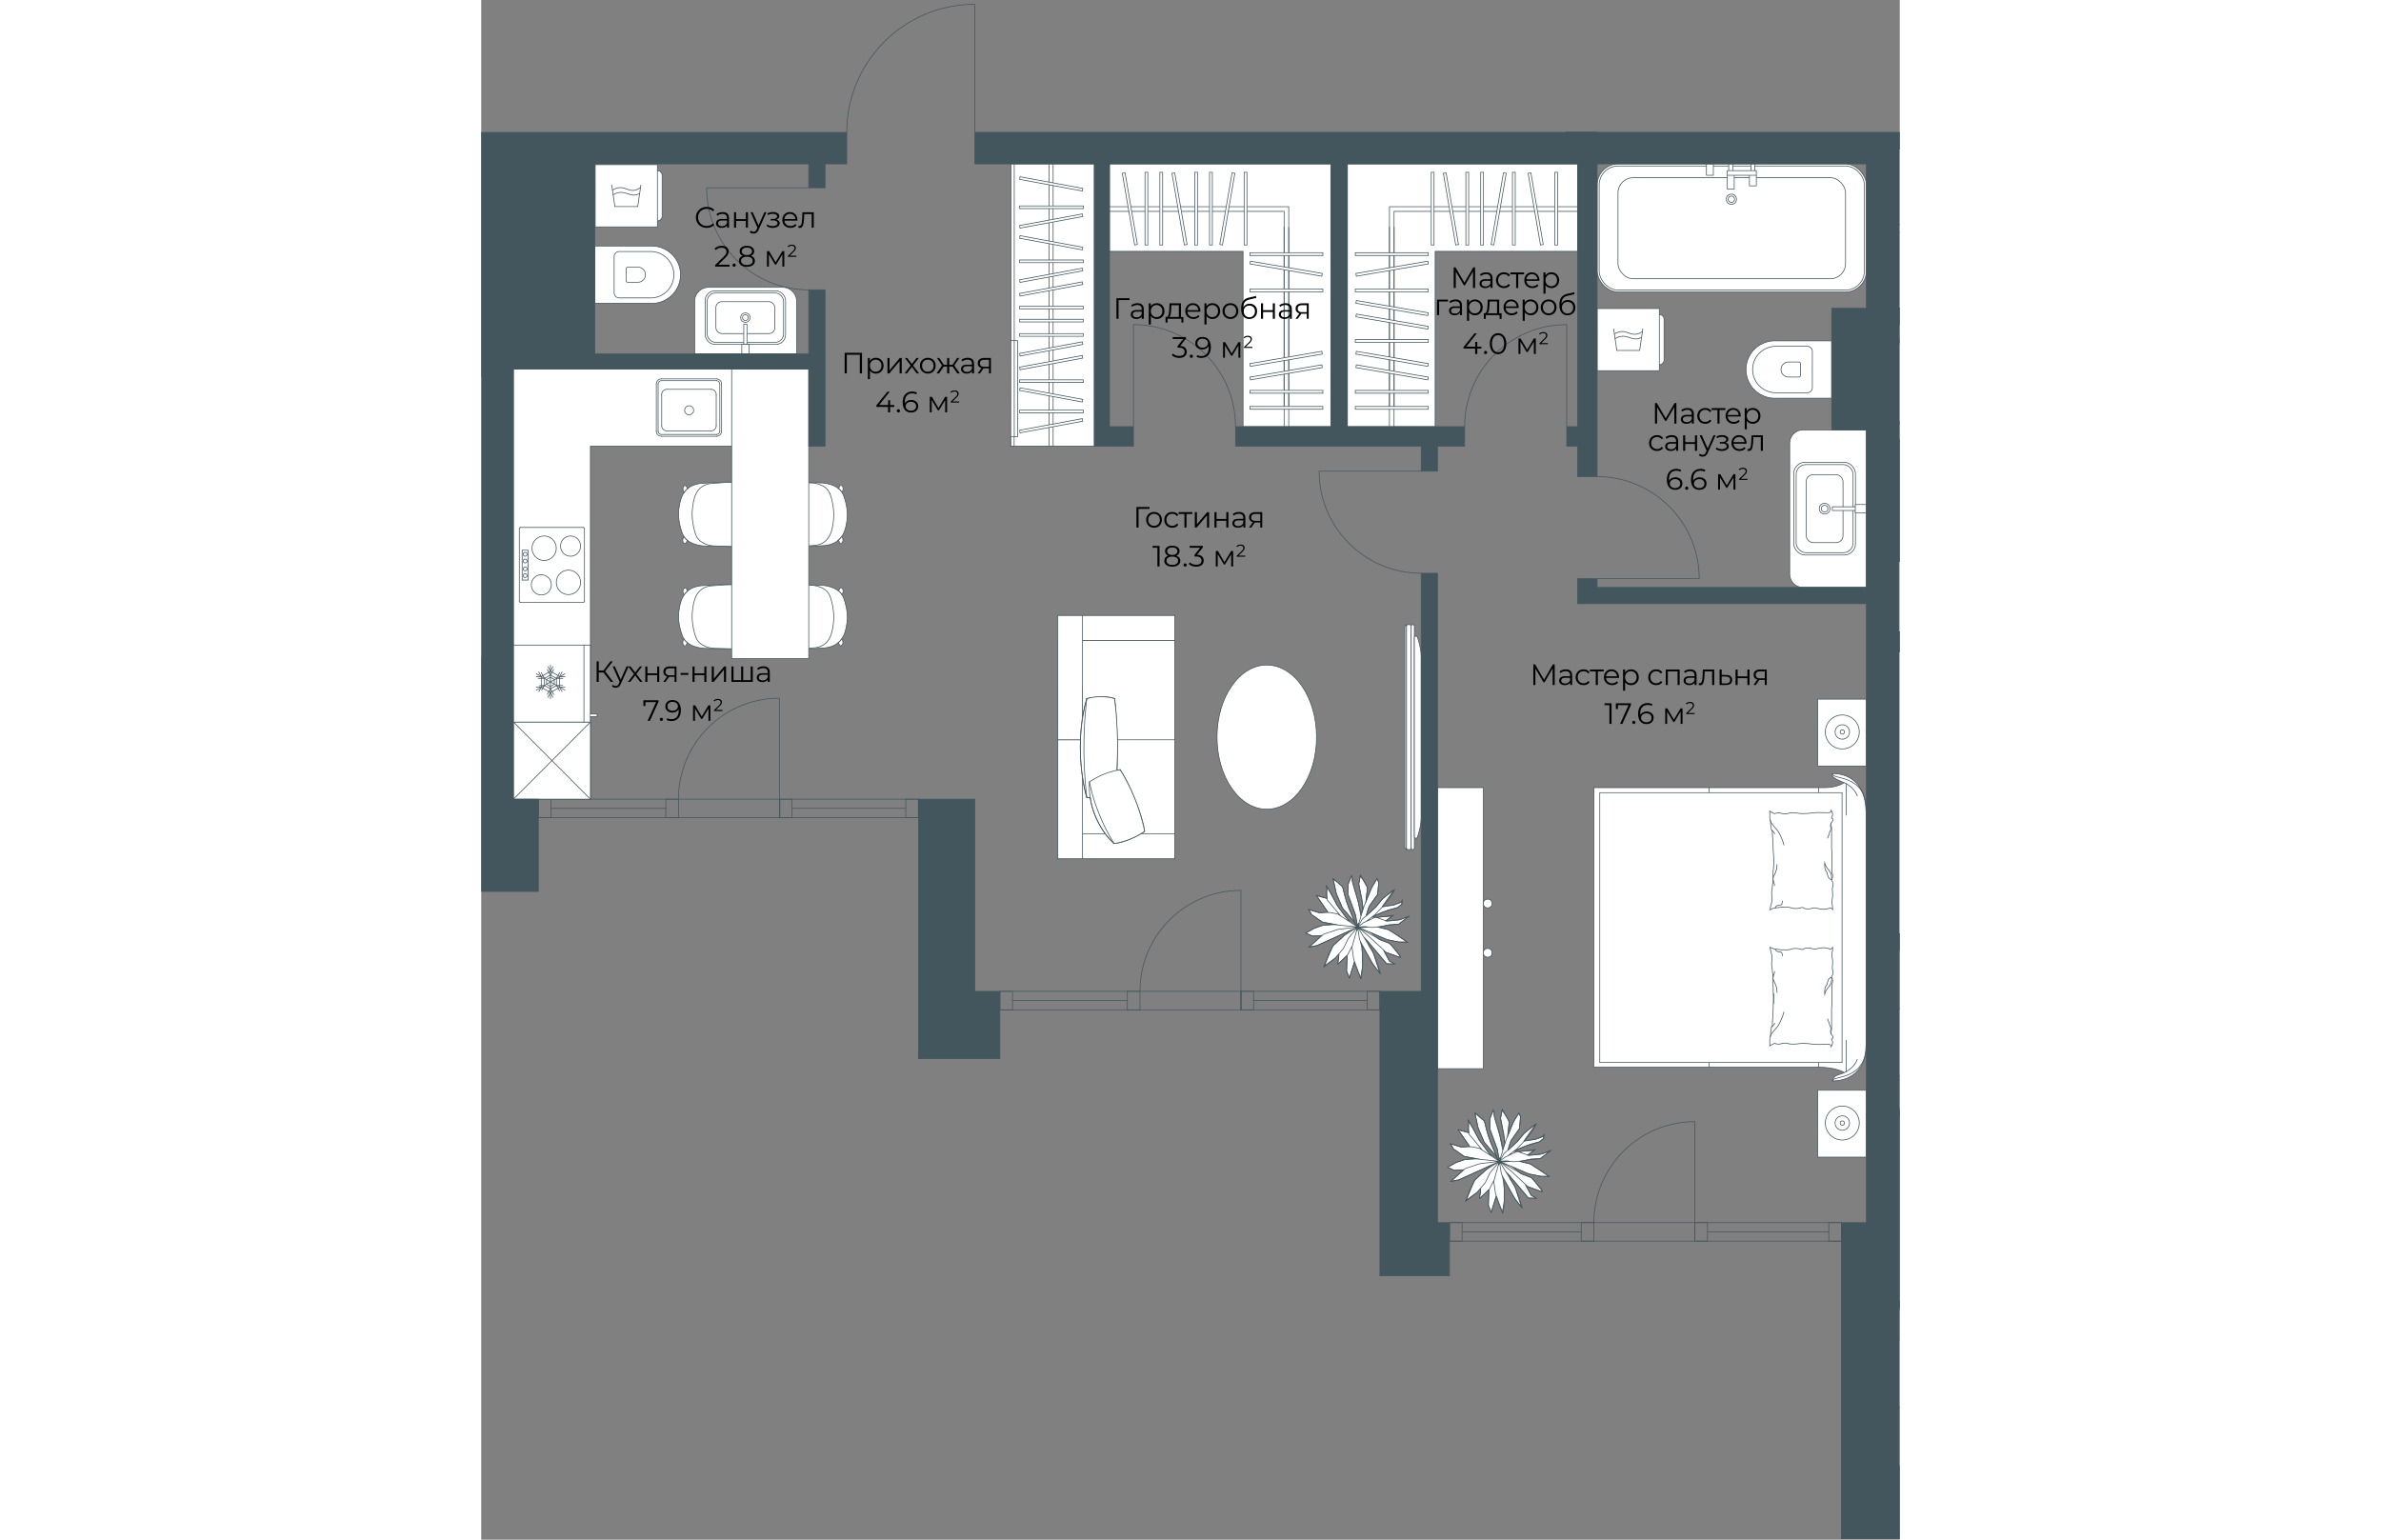 <svg version="1.1" xmlns="http://www.w3.org/2000/svg" xmlns:xlink="http://www.w3.org/1999/xlink" viewBox="1264.873 1037.886 783.79 850.716" width="883" height="571"><rect x="1264.873" y="1037.886" width="783.79" height="850.716" fill="#808080" stroke="none"/><path fill="none" d="M1264.873 1888.602v-777.993h193.232l4.36-72.723h78.997l3.547 72.723h503.654v777.993h-783.79z"></path><path fill="none" d="M2029.8 1713h-236.126v-127.8h-255.601V1479h-255v-236.727h45v-113.4h701.728V1713z"></path><clipPath id="a"><path fill="none" d="M1264.873 1888.602v-777.993h193.232l4.36-72.723h78.997l3.547 72.723h503.654v777.993h-783.79z"></path></clipPath><g data-name="Layer 5" clip-path="url(#a)"><g data-name="ОКНА" fill="none" stroke="#44565d" stroke-linecap="round" stroke-miterlimit="10" stroke-width=".4"><path d="M1935.429 1713.437h81.008v10.197h-81.008zm74.021 5.098h-67.033"></path><path d="M2009.45 1713.437h6.987v10.197h-6.988zm-74.021 0h6.988v10.197h-6.988zm-135.592 0h135.583v10.197h-135.583zm72.819 5.098h-65.832"></path><path d="M1872.656 1713.437h6.988v10.197h-6.988zm-72.819 0h6.987v10.197h-6.987zm135.592 0v-55.786m-55.785 55.786c0-30.81 24.976-55.786 55.785-55.786m-250.793-72.014h76.8v10.197h-76.8zm69.814 5.098h-62.826"></path><path d="M1754.45 1585.637h6.987v10.197h-6.988zm-69.813 0h6.987v10.197h-6.987z"></path><path d="M1551.437 1585.637h133.275v10.197h-133.275zm70.427 5.098h-63.44"></path><path d="M1621.864 1585.637h6.987v10.197h-6.987zm-70.427 0h6.987v10.197h-6.987zm133.2 0v-55.786m-55.786 55.786c0-30.81 24.976-55.786 55.786-55.786m-255.001-50.414h76.8v10.197h-76.8zm69.814 5.099h-62.826"></path><path d="M1499.45 1479.437h6.987v10.197h-6.988zm-69.813 0h6.987v10.197h-6.987z"></path><path d="M1296.437 1479.437h133.462v10.197h-133.462zm70.427 5.099h-63.44"></path><path d="M1366.864 1479.437h6.987v10.197h-6.987zm-70.427 0h6.987v10.197h-6.987zm133.2 0v-55.786m-55.786 55.786c0-30.81 24.976-55.786 55.786-55.786"></path></g><path d="M1670.237 994.037v70.8m-70.8-70.8c0 39.102 31.698 70.8 70.8 70.8m193.8 22.8c-39.102 0-70.8-31.698-70.8-70.8m-255.6 94.2v-70.8m-70.8 70.8c0-39.102 31.698-70.8 70.8-70.8m-91.8 101.4h-56.4m56.4 56.4c-31.15 0-56.4-25.251-56.4-56.4m394.8 156.6h-56.4m56.4 56.4c-31.15 0-56.4-25.251-56.4-56.4m136.799-24.6v-56.4m-56.4 56.4c0-31.15 25.252-56.4 56.4-56.4m16.801 140.4h56.4m-56.4-56.4c31.149 0 56.4 25.25 56.4 56.4m-312.6-84v-56.4m56.4 56.4c0-31.15-25.251-56.4-56.4-56.4" data-name="ДВЕРИ" fill="none" stroke="#44565d" stroke-linecap="round" stroke-linejoin="round" stroke-width=".4"></path><g data-name="МЕБЕЛЬ" stroke="#44565d" stroke-linecap="round" stroke-width=".4"><g fill="#ffffff" stroke-miterlimit="10"><path d="M1464.259 1309.999c1.356 2.178 3.662 9.748 2.695 15.455-.648 3.825-1.397 12.667-12.188 13.853 0 0-6.976.46-10.438.635-4.746.242-13.418-.15-13.418-.15-3.275.07-4.195-2.965-4.472-5.689 0 0-.449-7.106-.47-11.353-.021-4.336.518-11.174.518-11.174.344-3.005 1.103-7.358 4.838-7.332l20.437.433c2.877-.028 9.7.829 12.498 5.322h0Z"></path><path d="M1457.264 1310.04c1.113 2.17 3.013 9.71 2.232 15.389-.524 3.805-1.12 12.605-9.945 13.768 0 0-5.706.444-8.537.614-3.881.232-10.975-.174-10.975-.174-2.679.066-3.437-2.958-3.668-5.67 0 0-.38-7.074-.404-11.302-.025-4.315.405-11.121.405-11.121.276-2.99.89-7.323 3.944-7.29l16.717.466c2.353-.023 7.936.842 10.232 5.32h0Z"></path><path d="M1427.665 1306.292c-.849-.237-.973-1.306-1.877-.987s-1.11 2.302 1.014 3.768c.184-1.794.863-2.78.863-2.78Zm34.605 1.459c.673-.57.34-1.593 1.294-1.68s1.97 1.627.651 3.846c-.915-1.552-1.945-2.166-1.945-2.166Zm-.098 28.659c.673.569.342 1.592 1.298 1.678s1.966-1.633.642-3.849c-.912 1.555-1.94 2.17-1.94 2.17v0Zm-34.492 1.848c-.83.294-.883 1.369-1.806 1.111s-1.263-2.222.758-3.827c.304 1.777 1.048 2.716 1.048 2.716h0Z"></path></g><g fill="#ffffff" stroke-miterlimit="10"><path d="M1464.259 1366.562c1.356 2.178 3.662 9.748 2.695 15.455-.648 3.824-1.397 12.666-12.188 13.853 0 0-6.976.459-10.438.635-4.746.241-13.418-.151-13.418-.151-3.275.071-4.195-2.965-4.472-5.688 0 0-.449-7.107-.47-11.354-.021-4.335.518-11.174.518-11.174.344-3.004 1.103-7.358 4.838-7.331l20.437.432c2.877-.028 9.7.83 12.498 5.322h0Z"></path><path d="M1457.264 1366.602c1.113 2.17 3.013 9.71 2.232 15.39-.524 3.805-1.12 12.605-9.945 13.767 0 0-5.706.445-8.537.614-3.881.233-10.975-.173-10.975-.173-2.679.065-3.437-2.958-3.668-5.67 0 0-.38-7.075-.404-11.302-.025-4.316.405-11.122.405-11.122.276-2.99.89-7.322 3.944-7.29l16.717.467c2.353-.023 7.936.842 10.232 5.32v-.001Z"></path><path d="M1427.665 1362.855c-.849-.238-.973-1.307-1.877-.987s-1.11 2.301 1.014 3.767c.184-1.793.863-2.78.863-2.78Zm34.605 1.459c.673-.57.34-1.594 1.294-1.681s1.97 1.628.651 3.847c-.915-1.553-1.945-2.166-1.945-2.166Zm-.098 28.658c.673.569.342 1.593 1.298 1.678s1.966-1.632.642-3.848c-.912 1.554-1.94 2.17-1.94 2.17v0Zm-34.492 1.848c-.83.295-.883 1.37-1.806 1.112s-1.263-2.222.758-3.828c.304 1.777 1.048 2.716 1.048 2.716h0Z"></path></g><g fill="#ffffff" stroke-miterlimit="10"><path d="M1376.82 1390.828c-1.356-2.178-3.662-9.748-2.695-15.455.648-3.824 1.397-12.666 12.187-13.853 0 0 6.977-.459 10.439-.635 4.745-.241 13.418.151 13.418.151 3.275-.071 4.195 2.965 4.472 5.688 0 0 .448 7.107.47 11.354.021 4.335-.518 11.174-.518 11.174-.345 3.004-1.104 7.358-4.839 7.331l-20.436-.432c-2.877.028-9.7-.83-12.498-5.323h0Z"></path><path d="M1383.814 1390.788c-1.113-2.17-3.012-9.71-2.231-15.39.523-3.805 1.12-12.605 9.945-13.767 0 0 5.706-.445 8.536-.615 3.882-.232 10.976.174 10.976.174 2.678-.065 3.436 2.958 3.668 5.67 0 0 .379 7.074.404 11.302.025 4.316-.405 11.122-.405 11.122-.276 2.99-.89 7.322-3.945 7.29l-16.716-.467c-2.353.023-7.936-.842-10.232-5.32h0Z"></path><path d="M1413.414 1394.535c.848.238.973 1.307 1.877.987s1.11-2.302-1.014-3.767c-.184 1.793-.863 2.78-.863 2.78Zm-34.606-1.459c-.672.57-.339 1.593-1.294 1.68s-1.97-1.627-.65-3.846c.915 1.553 1.944 2.166 1.944 2.166Zm.099-28.658c-.673-.57-.343-1.593-1.298-1.678s-1.966 1.632-.643 3.848c.913-1.554 1.94-2.17 1.94-2.17v0Zm34.491-1.848c.831-.295.883-1.37 1.807-1.112s1.263 2.222-.758 3.828c-.305-1.777-1.049-2.717-1.049-2.717h0Z"></path></g><g fill="#ffffff" stroke-miterlimit="10"><path d="M1376.82 1334.266c-1.356-2.178-3.662-9.749-2.695-15.456.648-3.824 1.397-12.666 12.187-13.852 0 0 6.977-.46 10.439-.635 4.745-.242 13.418.15 13.418.15 3.275-.07 4.195 2.965 4.472 5.689 0 0 .448 7.106.47 11.353.021 4.336-.518 11.174-.518 11.174-.345 3.005-1.104 7.358-4.839 7.332l-20.436-.433c-2.877.028-9.7-.83-12.498-5.322h0Z"></path><path d="M1383.814 1334.225c-1.113-2.17-3.012-9.71-2.231-15.389.523-3.805 1.12-12.606 9.945-13.768 0 0 5.706-.445 8.536-.614 3.882-.232 10.976.174 10.976.174 2.678-.066 3.436 2.958 3.668 5.67 0 0 .379 7.074.404 11.301.025 4.316-.405 11.122-.405 11.122-.276 2.99-.89 7.323-3.945 7.29l-16.716-.466c-2.353.023-7.936-.843-10.232-5.32h0Z"></path><path d="M1413.414 1337.973c.848.237.973 1.306 1.877.987s1.11-2.302-1.014-3.768c-.184 1.793-.863 2.78-.863 2.78Zm-34.606-1.459c-.672.57-.339 1.593-1.294 1.68s-1.97-1.628-.65-3.847c.915 1.553 1.944 2.167 1.944 2.167Zm.099-28.659c-.673-.569-.343-1.592-1.298-1.678s-1.966 1.633-.643 3.849c.913-1.555 1.94-2.17 1.94-2.17v0Zm34.491-1.848c.831-.294.883-1.369 1.807-1.111s1.263 2.221-.758 3.827c-.305-1.777-1.049-2.716-1.049-2.716h0Z"></path></g><g fill="#ffffff" stroke-miterlimit="10"><path d="M1327.637 1173.816h31.493c8.754 0 15.861 7.106 15.861 15.86h0c0 8.754-7.107 15.86-15.86 15.86h-31.494v-31.72h0v0Z"></path><path d="M1341.128 1176.86h17.371c7.074 0 12.816 5.743 12.816 12.816h0c0 7.073-5.742 12.816-12.816 12.816h-17.37a2.814 2.814 0 0 1-2.813-2.812v-20.007a2.814 2.814 0 0 1 2.812-2.813v0Z"></path><path d="M1345.83 1185.518h5.636a4.16 4.16 0 0 1 4.159 4.158h0a4.16 4.16 0 0 1-4.159 4.158h-5.636a.913.913 0 0 1-.912-.912v-6.492c0-.503.409-.912.912-.912Z"></path></g><g fill="#ffffff" stroke-miterlimit="10"><path d="M2011.037 1257.922h-31.494c-8.753 0-15.86-7.107-15.86-15.86h0c0-8.754 7.107-15.86 15.86-15.86h31.494v31.72h0v0Z"></path><path d="M1997.545 1254.878h-17.37c-7.074 0-12.816-5.743-12.816-12.816h0c0-7.073 5.742-12.816 12.815-12.816h17.371a2.814 2.814 0 0 1 2.813 2.812v20.007a2.814 2.814 0 0 1-2.813 2.812v0Z"></path><path d="M1992.844 1246.22h-5.637a4.16 4.16 0 0 1-4.158-4.158h0a4.16 4.16 0 0 1 4.158-4.159h5.637c.503 0 .912.41.912.913v6.492a.913.913 0 0 1-.912.912Z"></path></g><path fill="#ffffff" stroke-miterlimit="10" d="M2048.237 1595.388h26.934v36.956h-26.934zm0 182.942h26.934v36.956h-26.934zm18.574-143.953c-10.57 0-18.374 7.228-18.374 21.348v102.55c0 9.625 6.544 18.154 18.577 18.154.06-.103-.416-1.93-1.819-2.792-1.074-.66-4.589-1.45-4.589-1.796s5.108-2.992 14.105-2.992h124.157v-126.69H2071.18c-6.908 0-10.547-2.721-10.547-2.721 1.769-.95 8.12-2.961 6.178-5.06v-.001Z"></path><path d="M2067.014 1776.429c0-3.121-18.577 0-18.577-19.667m18.577-122.09c0 3.121-18.577 0-18.577 19.667" fill="none" stroke-miterlimit="10"></path><g stroke-miterlimit="10"><g fill="#ffffff"><path d="m1740.807 1539.764 7.165 8.489-3.78-8.655-2.245-7.084-1.162-4.681-5.217-4.472 1.754 8.191 3.485 8.212z"></path><path d="m1755.276 1560.23-1.1-2.77 10.824 12.942 4.446.117-2.934-1.818-2.456-4.867 8.238 3.005.309-.575-5.696-7.165-5.822-2.148-4.806-3.787 8.596 3.944 7.001 1.246 4.438-.064-9.9-6.688-5.828-1.42 5.92-1.352 5.28-.28 5.43-4.206-5.55 1.85-6.771.495 3.022-2.55-10.259.591 1.086-1.15 7.336-2.898 5.211-1.379 2.246-1.808-.234-1.344-4.164 1.695-4.344.627-2.113.368 6.292-8.978-3.78 2.782-2.662 2.197-3.684 4.51-4.84 4.464.837-3.313.996-2.327 4.318-6.146.624-6.577-1.065-1.908-3.1 5.24-2.977 7.393.868-7.924-2.16-3.84-1.693-2.394-.176.777-.742 3.548 2.404 13.366-1.12 3.361-1.457-6.315-1.367-5.376-1.653-5.596-.272-3.088-.692-.466s-1.867 4.427-1.829 4.69c.038.265-.078 5.54-.078 5.54l4.342 11.245.819 5.57.69-1.443-.478 1.894-1.536-1.085-3.933-2.835-5.63-7.458-6.005-10.966.148 6.943-5.718-1.582 6.114 8.855-2.93.534-1.946.058-5.39-1.73 1.552 2.842 5.995 4.103 7.325 1.363-7.24.295-4.706 1.765-4.808 2.606 4.067 1.755 4.725-.285-6.94 6.198 4.538-.816 18.327-8.29-3.642 3.074-6.11 5.578-4.52 10.934 6.416-4.694s1.45-1.5 1.556-1.314-.721 5.002-.594 4.917c.127-.085 5.098-4.441 5.098-4.441h0l-.358 8.286 1.733 3.825 2.576-8.597 3.485 8.77 1.212-6.71-.184-6.868-.41-4.882 5.443 9.696 2.807 3.8 1.665 1.834-3.434-10.722-2.519-4.253h0Zm-2.757-10.266 2.354.209-4.782.347-1.477 1.44.538-1.874 3.366-.122h0Z"></path></g><path d="m1763.176 1541.787-6.854 3.254m14.618-5.589-7.764 2.335m10.411-4.287-2.648 1.952m3.004-4.352-.356 2.4m-.913-.818 1.27-1.583m-4.986 2.899 3.716-1.316m-9.811 2.252 6.095-.936m-10.415 16.133-9.404-4.018m12.691 5.358-3.287-1.34m6.978 2.886-3.691-1.546m9.824 2.871-6.133-1.325m11.263 1.603-5.13-.278m.18-3.2 4.95 3.478m-10.804-7.117 5.854 3.639m-11.854-5.102 6 1.463m-10.084 4.26-6.757-5.65m11.81 10.338-5.053-4.688m9.038 8.412-3.985-3.724m8.904 5.408-4.919-1.684m7.951 2.795-3.032-1.111m2.433-.386.6 1.497m-3.521-5.074 2.921 3.577m-5.661-6.35 2.74 2.773m-7.582-4.708 4.842 1.935m-17.485-9.01 12.643 7.074m-.478 8.546-8.98-10.422m12.901 15.049-3.921-4.627m8.395 4.796-4.474-.169m1.601-1.286 2.873 1.455m-6.467-7.947 3.594 6.492m-9.304-5.289-8.384-13.672m10.871 20.065-2.487-6.393m4.239 12.283-1.752-5.89m-2.178.77 3.93 5.12m-6.801-10.254 2.87 5.134m-7.314-13.114 4.444 7.98m-4.918-9.686-.904-6.015m2.397 11.352-1.493-5.337m1.87 11.92-.377-6.583m.032 13.645.345-7.062m-.921 10.704.576-3.642m-2.809-2.203 2.233 5.845m-4.044-10.827 1.81 4.982m-2.765-11.761.955 6.78m2.192-17.813-3.147 11.033m-.523 14.1 1.995-5.896m-2.907 9.082.911-3.186m-2.377-.682 1.466 3.868m-1.16-12.879-.306 9.011m-4.963-3.802 5.27-5.209m-4.571-.574-.7 5.783m5.352-5.136 2.508-4.804m-2.048-4.389 5.2-6.32m-7.854 11.791 2.655-5.47m-7.342 11.036 4.687-5.566m-10.934 10.376 6.247-4.81m-3.623-2.126-2.624 6.936m5.288-11.914-2.664 4.978m8.734-10.588-6.07 5.61m13.5-10.253-7.43 4.643m-8.329 2.627 15.758-7.27m-22.853 10.368 7.095-3.098m-11.07 3.862 3.975-.764m3.938-6.401-7.913 7.165m15.995-9.856-8.082 2.69m18.916-3.966-10.834 1.276m-14.326 3.658 5.36-.32m-8.815-1.327 3.454 1.647m1.454-4.459-4.908 2.813m9.438-4.206-4.53 1.393m10.153-2.102-5.623.71m8.13-.24 11.046 1.157m-19.621-2.753 8.575 1.596m-14.523-5.796 5.948 4.2m-7.634-6.99 1.685 2.79m4.784-1.01-6.47-1.78m11.917 1.703-5.447.077m9.781.752-4.333-.83m9.696 4.35-5.363-3.52m11.006 7.211-5.643-3.691m-17.293-13.878 6.456 9.304m-.423-7.645-6.033-1.66m16.194 11.942 2.7 3.023m-7.225-9.317 4.525 6.294m-4.525-6.294-3.138-6.17m-3.03-4.791 3.03 4.792m-2.508-3.207-.522-1.584m.261 4.711.261-3.127m.128 6.359-.39-3.232m7.482 11.66-7.092-8.428m10.431.529 4.858 12.162m-6.808-19.988 1.95 7.826m-7.249-12.413 5.299 4.587m-3.414 4.143-1.885-8.73m5.046 16.045-3.16-7.316m9.497 14.748-6.337-7.432m8.557 10.778-2.22-3.346m4.642-11.696.51 5.109m-2.314-13.93 1.804 8.821m-.932-13.801-.872 4.98m4.837 1.93-3.965-6.91m3.113 14.654.852-7.743m-1.907 10.306-3.549 11.626m7.893-22.149-4.344 10.523m7.181-15.191-2.837 4.668m3.768-2.709-.931-1.959m.339 8.793.591-6.833m-5.415 13.557 4.824-6.724m-6.457 11.837 1.633-5.113m-1.727 11.1-4.518.2m7.865.241-3.347-.44m8.463-.108-5.116.548m7.954-1.047-2.838.5m9.577-1.188-6.74.688m12.668-5.307-5.928 4.619m1.089-2.551 4.84-2.069m-12.153 2.893 7.313-.824m-13.782-1.45 6.47 2.274m-13.165.861 6.695-3.135m-9.864 5.495 3.169-2.36m6.501-4.591-5.187 3.975m9.651-8.623-4.465 4.648m8.67-10.013-4.205 5.365m6.326-9.07-2.121 3.705m.747-3.012 1.374-.693m-6.497 4.916 5.123-4.223m-8.932 8.816 3.81-4.593m-11.404 11.402 7.594-6.809m-10.154 11.16 2.56-4.35m-3.708-2.195 1.147 6.545m-3.049-11.928 1.902 5.383m-4.145-11.557 2.243 6.174m-2.189-11.73-.054 5.556m1.899-10.625-1.845 5.07m2.162-1.747-.317-3.323m1.718 8.259-1.401-4.936m3.407 11.538-2.006-6.602m3.49 14.522-1.484-7.92m19.602 7.293-4.576 3.11m-4.678-1.78 9.254-1.33" fill="none"></path></g><g stroke-miterlimit="10"><g fill="#ffffff"><path d="m1819.144 1669.218 7.165 8.49-3.78-8.655-2.245-7.085-1.162-4.68-5.216-4.473 1.753 8.192 3.485 8.211z"></path><path d="m1833.614 1689.685-1.101-2.771 10.825 12.943 4.446.116-2.934-1.818-2.456-4.867 8.237 3.006.31-.576-5.697-7.165-5.822-2.147-4.806-3.788 8.597 3.945 7.001 1.245 4.438-.063-9.9-6.688-5.828-1.42 5.92-1.353 5.28-.28 5.43-4.205-5.55 1.85-6.771.495 3.021-2.55-10.258.59 1.085-1.15 7.336-2.898 5.212-1.378 2.246-1.81-.235-1.342-4.164 1.694-4.343.627-2.113.368 6.292-8.978-3.78 2.783-2.662 2.196-3.685 4.51-4.84 4.464.837-3.313.997-2.327 4.318-6.145.623-6.578-1.065-1.907-3.1 5.24-2.976 7.392.868-7.924-2.16-3.84-1.694-2.394-.176.778-.741 3.547 2.404 13.366-1.121 3.362-1.456-6.316-1.367-5.376-1.654-5.595-.271-3.088-.693-.467s-1.866 4.427-1.828 4.691c.037.264-.078 5.54-.078 5.54l4.341 11.244.82 5.57.69-1.442-.479 1.893-1.535-1.085-3.933-2.835-5.631-7.457-6.005-10.967.149 6.943-5.718-1.582 6.114 8.855-2.93.534-1.946.058-5.39-1.729 1.551 2.842 5.995 4.102 7.325 1.364-7.24.295-4.705 1.765-4.808 2.605 4.067 1.755 4.724-.285-6.939 6.198 4.538-.815 18.326-8.29-3.642 3.073-6.11 5.579-4.52 10.933 6.416-4.694s1.451-1.5 1.557-1.314-.722 5.003-.595 4.918c.127-.086 5.098-4.442 5.098-4.442h0l-.358 8.286 1.734 3.826 2.576-8.598 3.484 8.77 1.212-6.709-.183-6.869-.41-4.882 5.443 9.697 2.807 3.8 1.665 1.833-3.435-10.722-2.518-4.252h0Zm-2.758-10.267 2.354.209-4.781.347-1.477 1.44.537-1.873 3.367-.123h0Z"></path></g><path d="m1841.513 1671.241-6.853 3.254m14.617-5.589-7.764 2.335m10.412-4.287-2.648 1.952m3.003-4.352-.355 2.4m-.914-.817 1.27-1.583m-4.986 2.899 3.716-1.316m-9.811 2.252 6.095-.936m-10.415 16.133-9.403-4.018m12.69 5.358-3.286-1.34m6.978 2.886-3.692-1.546m9.825 2.87-6.133-1.324m11.262 1.602-5.13-.278m.18-3.2 4.95 3.478m-10.804-7.116 5.854 3.638m-11.853-5.103 5.999 1.465m-10.084 4.259-6.756-5.65m11.809 10.339-5.053-4.689m9.039 8.412-3.986-3.723m8.904 5.407-4.918-1.684m7.951 2.796-3.032-1.112m2.433-.386.599 1.498m-3.521-5.075 2.922 3.577m-5.662-6.35 2.74 2.773m-7.582-4.708 4.842 1.935m-17.485-9.009 12.643 7.074m-.478 8.545-8.98-10.421m12.901 15.049-3.92-4.628m8.395 4.796-4.475-.168m1.602-1.286 2.873 1.454m-6.468-7.946 3.595 6.492m-9.305-5.289-8.383-13.672m10.871 20.064-2.488-6.393m4.24 12.283-1.752-5.89m-2.178.77 3.93 5.12m-6.801-10.254 2.87 5.134m-7.315-13.114 4.445 7.98m-4.919-9.686-.903-6.014m2.396 11.352-1.492-5.338m1.869 11.921-.377-6.583m.032 13.644.346-7.061m-.921 10.704.575-3.643m-2.809-2.202 2.234 5.845m-4.045-10.827 1.811 4.982m-2.766-11.762.955 6.78m2.192-17.812-3.147 11.032m-.523 14.1 1.996-5.895m-2.908 9.081.912-3.185m-2.377-.682 1.465 3.867m-1.159-12.878-.307 9.01m-4.963-3.801 5.27-5.21m-4.57-.574-.7 5.784m5.351-5.137 2.509-4.804m-2.048-4.388 5.199-6.32m-7.853 11.791 2.654-5.471m-7.342 11.036 4.688-5.565m-10.934 10.376 6.246-4.81m-3.623-2.127-2.623 6.937m5.287-11.915-2.664 4.978m8.734-10.588-6.07 5.61m13.5-10.252-7.43 4.643m-8.328 2.627 15.758-7.27m-22.853 10.368 7.095-3.098m-11.07 3.862 3.975-.764m3.937-6.402-7.912 7.165m15.994-9.856-8.082 2.691m18.916-3.966-10.834 1.275m-14.326 3.658 5.361-.32m-8.816-1.326 3.455 1.646m1.453-4.458-4.908 2.812m9.438-4.205-4.53 1.393m10.153-2.103-5.623.71m8.13-.24 11.047 1.158m-19.621-2.754 8.575 1.596m-14.524-5.796 5.949 4.2m-7.635-6.99 1.686 2.79m4.783-1.009-6.469-1.781m11.917 1.703-5.447.078m9.78.752-4.333-.83m9.696 4.349-5.363-3.52m11.006 7.212-5.643-3.692m-17.292-13.878 6.455 9.304m-.422-7.645-6.033-1.659m16.194 11.942 2.699 3.022m-7.225-9.316 4.526 6.294m-4.526-6.294-3.137-6.17m-3.03-4.791 3.03 4.791m-2.508-3.206-.522-1.585m.26 4.711.262-3.127m.127 6.36-.389-3.233m7.482 11.661-7.093-8.428m10.431.528 4.859 12.163m-6.809-19.988 1.95 7.825m-7.249-12.413 5.3 4.588m-3.414 4.142-1.886-8.73m5.046 16.046-3.16-7.316m9.498 14.748-6.338-7.433m8.557 10.779-2.219-3.346m4.642-11.696.51 5.108m-2.314-13.929 1.803 8.82m-.931-13.8-.872 4.98m4.836 1.93-3.964-6.91m3.112 14.654.852-7.744m-1.907 10.306-3.548 11.627m7.893-22.15-4.345 10.523m7.181-15.191-2.836 4.668m3.767-2.708-.93-1.96m.339 8.793.591-6.833m-5.416 13.558 4.825-6.725m-6.457 11.837 1.632-5.112m-1.726 11.1-4.518.2m7.865.241-3.347-.441m8.462-.108-5.115.549m7.953-1.048-2.838.5m9.578-1.188-6.74.688m12.668-5.307-5.928 4.619m1.088-2.551 4.84-2.068m-12.153 2.893 7.313-.825m-13.781-1.45 6.469 2.275m-13.165.861 6.696-3.136m-9.865 5.496 3.17-2.36m6.5-4.592-5.187 3.975m9.651-8.623-4.464 4.648m8.669-10.013-4.205 5.365m6.327-9.07-2.122 3.705m.748-3.012 1.373-.693m-6.497 4.916 5.124-4.223m-8.932 8.817 3.809-4.594m-11.403 11.403 7.594-6.81m-10.155 11.161 2.561-4.351m-3.708-2.194 1.147 6.545m-3.05-11.928 1.902 5.383m-4.144-11.558 2.242 6.174m-2.188-11.729-.054 5.555m1.899-10.625-1.845 5.07m2.161-1.747-.316-3.323m1.718 8.26-1.402-4.937m3.407 11.539-2.005-6.603m3.49 14.523-1.485-7.92m19.603 7.293-4.577 3.109m-4.678-1.78 9.255-1.33" fill="none"></path></g><g stroke-miterlimit="10"><path d="M2011.662 1465.293c10.57 0 18.375 7.228 18.375 21.348v130.337c0 9.626-6.545 18.155-18.578 18.155-.06-.104.416-1.93 1.82-2.792 1.074-.661 4.588-1.45 4.588-1.796s-5.108-2.993-14.105-2.993h-124.157v-154.477h127.688c6.908 0 10.547-2.721 10.547-2.721-1.769-.95-8.12-2.961-6.178-5.06v-.001Z" fill="#ffffff"></path><path d="M2017.867 1630.545c3.248-1.374 6.208-4.154 7.317-7.31m-7.317-152.881c3.248 1.374 6.208 4.154 7.317 7.31" fill="#ffffff"></path><path fill="none" d="M2019.064 1630.034v-17.357m0-124.356v-17.356m-15.302 156.587v-154.477m-60.412 154.477v-154.477"></path><path fill="#ffffff" d="M1882.897 1475.868h133.873v149.09h-133.873z"></path><path d="M2011.46 1635.132c0-3.12 18.577 0 18.577-19.667m-18.577-149.877c0 3.12 18.577 0 18.577 19.667" fill="none"></path><g fill="#ffffff"><path d="M1977.06 1560.934c0 2.688.997 3.515.997 6.169 0 .656-.2 1.637-.2 3.407s.4 2.68.4 3.791.399 1.852.399 3.592v4.047c0 1.218.399 18.912.399 5.873 0-3.698-.4 4.991-.4 8.435s-.398 4.689-.398 8.38c0 .807-.65.199-.65 1.695s-.348.96-.348 3.69c0 .99-.436.643-.436 2.296v3.48s1.035-.787 1.434-.787.564-.599 1.197-.599.7.4 2.194.4 1.875-.58 3.572-.58 1.464.58 4.409.58 3.043-.4 5.387-.4c5.048 0 4.214.603 8.913.603s6.848-.66 6.848 1.193c0 0 .798-1.27.798-2.34s-.599-.837-.599-1.65.853-.335.853-1.162-1.251-1.464-1.251-2.63.399-.797.399-1.795v-11.586c0-1.001.199-.726.199-1.582v-11.172c0-1.474.4-.995.4-2.3s-.6-2.09-.6-2.09c0-1.304.853-.739.853-2.783 0-.87-.453-1.393-.453-2.437s.2-1.394.2-3.263-.38-2.089-.38-4.003.38-1.228.38-4.073c0 0-.677.998-1.164.998s-1.609-.799-4.024-.799-3.764.799-4.765.799-1.45-.599-3.814-.599-2.538.802-2.669.802c-1.784 0-1.311-.602-4.115-.602s-1.712.798-5.586.798-8.38-.655-8.38-1.796v0Z"></path><path d="M1979.93 1562.284s-.124.809.92 1.244 2.16.157 2.586.805c.426.647.29 1.755.29 1.755m27.251 11.804c-2.523.4-1.89 3.612-3.193 4.988-.84.889-.598 4.194-.598 4.194.485-2.371 2.698-4.264 3.092-5.091s.872-1.655.699-4.09Zm-2.195 22.959c.145.548.837 1.934.943 2.708.107.773.951 1.634.852 2.6-.098.968-.47 1.829.2 3.045m-26.136-12.158c-.538 2.384-2.305 6.436-3.428 7.907s-3.531 3.58-4.048 5.671m2.399-7.387c-.196.675-1.533 1.902-1.533 1.902m2.819-18.867c0-4.478-2.194-6.182-2.194-7.792s.821-2.61.821-3.85"></path></g><g fill="#ffffff"><path d="M1977.06 1540.892c0-2.688.997-3.515.997-6.17 0-.655-.2-1.637-.2-3.407s.4-2.679.4-3.79c0-1.112.399-1.852.399-3.592v-4.047c0-1.218.399-2.175.399-5.874s-.4-4.99-.4-8.434-.398-4.69-.398-8.38c0-.807-.65-.199-.65-1.695s-.348-.961-.348-3.691c0-.99-.436-.642-.436-2.295v-3.481s1.035.788 1.434.788.564.598 1.197.598.7-.399 2.194-.399 1.875.58 3.572.58 1.464-.58 4.409-.58 3.043.4 5.387.4c5.048 0 4.214-.604 8.913-.604s6.848.661 6.848-1.192c0 0 .798 1.27.798 2.34s-.599.837-.599 1.65.853.335.853 1.162-1.251 1.463-1.251 2.629.399.798.399 1.796v11.586c0 1 .199.726.199 1.581v11.173c0 1.473.4.995.4 2.3s-.6 2.09-.6 2.09c0 1.304.853.738.853 2.783 0 .87-.453 1.393-.453 2.437s.2 1.394.2 3.263-.38 2.088-.38 4.003c0 1.914.38 1.228.38 4.073 0 0-.677-.998-1.164-.998s-1.609.798-4.024.798-3.764-.798-4.765-.798c-1 0-1.45.599-3.814.599s-2.538-.803-2.669-.803c-1.784 0-1.311.603-4.115.603s-1.712-.798-5.586-.798-8.38.655-8.38 1.796v0Z"></path><path d="M1979.93 1539.542s-.124-.809.92-1.244 2.16-.158 2.586-.805c.426-.647.29-1.755.29-1.755m27.251-11.805c-2.523-.399-1.89-3.612-3.193-4.987-.84-.889-.598-4.194-.598-4.194.485 2.371 2.698 4.264 3.092 5.09.395.827.872 1.655.699 4.091Zm-2.195-22.959c.145-.547.837-1.933.943-2.707s.951-1.634.852-2.6-.47-1.83.2-3.045m-26.136 12.158c-.538-2.384-2.305-6.436-3.428-7.908s-3.531-3.58-4.048-5.67m2.399 7.387c-.196-.675-1.533-1.902-1.533-1.902m2.819 18.867c0 4.477-2.194 6.181-2.194 7.791 0 1.61.821 2.61.821 3.85"></path></g><path fill="#ffffff" d="M2003.303 1640.286h26.934v36.956h-26.934z"></path><circle cx="2016.907" cy="1658.407" r="9.377" fill="#ffffff"></circle><circle cx="2016.907" cy="1658.407" r="3.99" fill="#ffffff"></circle><circle cx="2016.907" cy="1658.407" r="1.197" fill="#ffffff"></circle><path fill="#ffffff" d="M2003.303 1424.193h26.934v36.956h-26.934z"></path><circle cx="2016.907" cy="1442.314" r="9.377" fill="#ffffff"></circle><circle cx="2016.907" cy="1442.314" r="3.99" fill="#ffffff"></circle><circle cx="2016.907" cy="1442.314" r="1.197" fill="#ffffff"></circle></g><path fill="#ffffff" stroke-miterlimit="10" d="M1445.837 1241.798h-163.2v19.164h0v218.475h42.583v-195.055h120.617v-42.584z"></path><path fill="#ffffff" stroke-miterlimit="10" d="M1403.253 1241.798v12.898h0v147.04h42.584v-159.938h-42.584z"></path><g stroke-miterlimit="10"><path fill="#ffffff" d="M1290.795 1341.885v16.5h-3.308v-16.5h3.308m-4.865 28.188c0 .38.305.687.681.687"></path><path fill="none" d="M1286.514 1370.76h34.634"></path><path d="M1321.245 1370.76a.684.684 0 0 0 .681-.687" fill="#ffffff"></path><path fill="none" d="M1321.926 1370.17v-40.07"></path><path d="M1321.926 1330.001a.684.684 0 0 0-.68-.688" fill="#ffffff"></path><path fill="none" d="M1321.148 1329.313h-34.634"></path><path d="M1286.611 1329.313a.684.684 0 0 0-.68.688" fill="#ffffff"></path><path fill="none" d="M1285.93 1330.1v40.07"></path><path d="M1290.21 1352.198c0-.597-.478-1.08-1.07-1.08-.59 0-1.07.483-1.07 1.08s.48 1.08 1.07 1.08 1.07-.484 1.07-1.08m0-4.322c0-.597-.478-1.08-1.07-1.08-.59 0-1.07.483-1.07 1.08 0 .597.48 1.08 1.07 1.08s1.07-.483 1.07-1.08m0 8.054c0-.597-.478-1.08-1.07-1.08-.59 0-1.07.483-1.07 1.08s.48 1.08 1.07 1.08 1.07-.484 1.07-1.08m0-11.786c0-.597-.478-1.08-1.07-1.08-.59 0-1.07.483-1.07 1.08s.48 1.08 1.07 1.08 1.07-.483 1.07-1.08m29.576 15.518c0-3.743-3.006-6.777-6.713-6.777s-6.713 3.034-6.713 6.777 3.006 6.777 6.713 6.777 6.713-3.034 6.713-6.777m-16.15 1.375c0-3.092-2.482-5.598-5.545-5.598s-5.545 2.506-5.545 5.598 2.482 5.598 5.545 5.598 5.545-2.506 5.545-5.598m2.724-20.232c0-3.743-3.005-6.777-6.712-6.777s-6.713 3.034-6.713 6.777 3.005 6.776 6.713 6.776 6.712-3.034 6.712-6.776m13.426-1.179c0-3.092-2.483-5.598-5.546-5.598s-5.545 2.506-5.545 5.598 2.483 5.598 5.545 5.598 5.546-2.506 5.546-5.598" fill="#ffffff"></path></g><g stroke-miterlimit="10"><path fill="#ffffff" d="M1282.678 1436.853h42.542v42.584h-42.542z"></path><path fill="none" d="m1325.22 1479.437-42.542-42.584m42.542 0-42.542 42.584"></path></g><path fill="#ffffff" stroke-miterlimit="10" d="M1325.181 1394.312h-42.545v42.541h42.545v-42.54h-42.545"></path><path fill="none" stroke-linejoin="round" d="m1303.128 1417.24 2.147-1.381v-2.566l-2.147-1.184-2.147 1.184v2.566l2.147 1.381m-5.074-5.526h-2.732m12.88 0h2.928m-4.684 4.934 1.756 2.96-1.756-2.96h3.513m-6.831 1.776-1.756 3.157 1.756-3.157 1.757 3.157"></path><path fill="none" stroke-linejoin="round" d="m1308.202 1417.635 1.366 2.368-1.366-2.368h2.928m-14.442 2.368 1.366-2.368h-2.732m7.806-6.71 1.757-3.157-1.757 3.157-1.756-3.157"></path><path fill="none" stroke-linejoin="round" d="m1304.494 1406.19-1.366 2.565-1.366-2.566m-4.856 10.565 2.904-.106-1.532 2.47m6.216 4.042-1.366-2.565-1.366 2.565"></path><path fill="none" stroke-linejoin="round" d="M1303.128 1405.4v18.55-9.275l8.002 4.538-8.002-4.538 8.002-4.54-8.002 4.54-7.806-4.54 7.806 4.54-7.806 4.538"></path><path fill="none" stroke-linejoin="round" d="m1303.128 1420.595 5.074-2.96v-5.92l-5.074-2.96-5.074 2.96v5.92l5.074 2.96"></path><path fill="none" stroke-linejoin="round" d="m1303.128 1418.424 3.318-1.776v-3.947l-3.318-1.776-3.318 1.776v3.947l3.318 1.776m-3.318-5.723-1.756-3.157 1.756 3.157h-3.512m10.148 0h3.513-3.513l1.756-3.157m-10.148 2.17-1.366-2.565m11.514 2.565 1.366-2.565"></path><path fill="#ffffff" stroke-miterlimit="10" d="M1325.181 1433.795h3.709v-1.382h-3.709"></path><path fill="none" stroke-miterlimit="10" d="M1321.635 1394.312v42.541"></path><g stroke-miterlimit="10"><path fill="none" d="M1394.918 1247.237h-30.319m30.319.991h-30.319m27.346 4.756h-24.373m-2.972 25.959h30.318m-27.346-2.973h24.373m-27.345 1.982h30.318m-.198-4.756v-17.24m2.972 20.213v-25.96m-.992 25.96v-25.96"></path><path d="M1394.818 1278.943a2.873 2.873 0 0 0 2.874-2.874" fill="#ffffff"></path><path d="M1394.818 1277.952c1.04 0 1.883-.843 1.883-1.883m-4.855-.099a2.873 2.873 0 0 0 2.873-2.873m2.973-22.987a2.873 2.873 0 0 0-2.874-2.873" fill="#ffffff"></path><path d="M1396.7 1250.11c0-1.04-.842-1.882-1.882-1.882m-.098 7.629a2.873 2.873 0 0 0-2.874-2.873m-12.088 14.069a2.477 2.477 0 1 0 0-4.954 2.477 2.477 0 0 0 0 4.954" fill="#ffffff"></path><path fill="none" d="M1364.6 1255.956v17.24m-2.973-22.986v25.959m.991-25.959v25.959"></path><path d="M1361.627 1276.07a2.873 2.873 0 0 0 2.873 2.873" fill="#ffffff"></path><path d="M1362.618 1276.07c0 1.04.842 1.882 1.882 1.882m.1-4.855a2.873 2.873 0 0 0 2.872 2.873m-2.972-28.733a2.873 2.873 0 0 0-2.873 2.873" fill="#ffffff"></path><path d="M1364.5 1248.228c-1.04 0-1.882.843-1.882 1.882m4.854 2.874a2.873 2.873 0 0 0-2.873 2.873" fill="#ffffff"></path></g><g fill="#ffffff" stroke-miterlimit="10"><path d="M1439.152 1204.384v29.053h-56.362v-29.053a7.75 7.75 0 0 1 7.745-7.745h40.871a7.75 7.75 0 0 1 7.746 7.745h0Z"></path><rect x="1388.597" y="1198.594" width="44.453" height="29.583" rx="5.37" ry="5.37"></rect><rect x="1389.705" y="1199.741" width="42.239" height="27.289" rx="4.662" ry="4.662"></rect><rect x="1394.541" y="1204.566" width="32.566" height="17.639" rx="3.291" ry="3.291"></rect><circle cx="1410.824" cy="1213.386" r="2.571"></circle><circle cx="1410.824" cy="1213.386" r="1.598"></circle><path d="M1409.932 1217.064h1.784v11.034h-1.784z"></path><path d="M1408.847 1228.098h3.954v5.339h-3.954z"></path></g><g stroke-miterlimit="10"><path fill="#ffffff" d="M1791.95 1273.637v-96.858h78.687v-48.342h-127.2v145.2h48.512z"></path><path fill="#ffffff" d="m1769.286 1263.255-.051-108.58h101.402v-2.582h-103.94v111.163"></path><path fill="#ffffff" d="M1789.786 1133.072h1.55v40.175h-1.55zm19.124 0h1.552v40.175h-1.551zm8.206 0h1.55v40.175h-1.55zm-12.294 39.913-1.528.262-6.823-39.595 1.529-.262 6.822 39.595zm29.831-39.913h1.55v40.175h-1.55zm17.014 39.913-1.529.262-6.822-39.595 1.528-.262 6.823 39.595zm6.34-39.913h1.55v40.175h-1.55zm-35.148 39.913 1.528.262 6.823-39.595-1.529-.262-6.822 39.595z"></path><path fill="none" d="M1766.696 1273.637v-110.219m2.59 0-.051 110.219"></path><path fill="#ffffff" d="M1747.833 1197.593h40.317v1.545h-40.317zm0 27.949h40.317v1.545h-40.317zm0-48.037h40.317v1.546h-40.317zm40.054 4.679.263 1.523-39.735 6.798-.263-1.523 39.735-6.798zm0 30.072.263-1.523-39.735-6.799-.263 1.523 39.735 6.799zm0 7.475.263-1.523-39.735-6.798-.263 1.523 39.735 6.798zm-40.054 33.866h40.317v1.545h-40.317zm0 8.886h40.317v1.545h-40.317zm40.054-22.173.263-1.522-39.735-6.799-.263 1.523 39.735 6.799zm0 7.476.263-1.523-39.735-6.798-.263 1.523 39.735 6.798z"></path></g><g stroke-miterlimit="10"><path fill="#ffffff" d="M1685.791 1273.637v-96.858h-73.83v-48.342h122.343v145.2h-48.513z"></path><path fill="#ffffff" d="m1708.454 1263.255.052-108.58h-96.544v-2.582h99.082v111.163"></path><path fill="#ffffff" d="M1686.404 1133.072h1.55v40.175h-1.55zm-19.125 0h1.55v40.175h-1.55zm-8.205 0h1.55v40.175h-1.55zm13.844 39.913 1.529.262 6.822-39.595-1.528-.262-6.823 39.595zm-18.037 0-1.528.262-6.822-39.595 1.528-.262 6.822 39.595zm-15.044-39.913h1.55v40.175h-1.55zm-8.205 0h1.55v40.175h-1.55zm-4.192 39.913-1.529.262-6.822-39.595 1.528-.262 6.823 39.595z"></path><path fill="none" d="M1711.044 1273.637v-110.219m-2.59 0 .052 110.219"></path><path fill="#ffffff" d="M1689.59 1197.593h40.317v1.545h-40.317zm0-20.088h40.317v1.546h-40.316zm.263 4.679-.262 1.523 39.735 6.798.262-1.523-39.735-6.798zm-.263 71.413h40.317v1.545h-40.317zm0 8.886h40.317v1.545h-40.316zm.263-22.173-.262-1.522 39.735-6.799.262 1.523-39.735 6.799zm0 7.476-.262-1.523 39.735-6.798.262 1.523-39.735 6.798z"></path></g><g fill="#ffffff" stroke-miterlimit="10"><path d="M1557.582 1128.437h46.055v156h-46.2l.145-156z"></path><path d="M1578.617 1128.437h2.259v156h-2.259z"></path><path d="M1562.366 1264.496h35.153v1.458h-35.153zm0-16.738h35.153v1.457h-35.153zm.229 4.412-.23 1.437 34.647 6.411.228-1.436-34.645-6.412zm0 24.867-.23-1.436 34.647-6.412.228 1.437-34.645 6.411zm-.229-54.807h35.153v1.458h-35.153zm0-7.92h35.153v1.456h-35.153zm.229-46.212-.23 1.436 34.647 6.412.228-1.436-34.645-6.412zm0-32.532-.23 1.437 34.647 6.412.228-1.437-34.645-6.412zm0 99.04-.23-1.436 34.647-6.412.228 1.436-34.645 6.412zm0 7.554-.23-1.435 34.647-6.412.228 1.436-34.645 6.412zm-.229-35.088h35.153v1.457h-35.153zm0-25.527h35.153v1.457h-35.153zm.229 12.375-.23-1.436 34.647-6.412.228 1.436-34.645 6.412zm0 7.555-.23-1.436 34.647-6.412.228 1.436-34.645 6.412zm-.229-49.805h35.153v1.457h-35.153zm.229 12.26-.23-1.436 34.647-6.412.228 1.436-34.645 6.412zm-5.063-35.493h1.851v97.666h-1.85zm1.851 97.666h1.851v53.139h-1.85zm-1.901 53.066h1.851v5.268h-1.85z"></path></g><g stroke-miterlimit="10"><g fill="#ffffff"><path d="M1583.462 1446.646h64.636v65.73h-64.636zm0-54.824h64.636v54.824h-64.636zm0 0h64.636-64.636z"></path><path d="M1597.07 1498.55h51.028v13.827h-51.028zm-13.608-51.904h13.608v65.73h-13.608zm0-29.078h13.608v20.725h-13.608z"></path><path d="M1583.462 1377.96h13.608v68.686h-13.608zm13.608 0h51.028v13.862h-51.028z"></path></g><path d="M1614.434 1503.888c5.115.133 15.359-4.995 16.983-6.658-1.22-9.791-9.196-28.173-13.531-34.06l-1.75.325s.945-22.925-1.339-39.646c-5.65-2.216-15.25 0-15.25 0-6.068 18.531-3.525 43.44-.105 54.66l2.017.331c.466 6.259 5.472 18.508 12.975 25.048h0Z" fill="#ffffff"></path><path d="M1599.547 1423.848a29.859 29.859 0 0 1 15.25.001m.075-.066a236.212 236.212 0 0 1 1.263 39.712m-16.665 14.972a236.215 236.215 0 0 1 0-54.684" fill="#ffffff"></path><path d="M1599.442 1478.51a107.173 107.173 0 0 1 0-54.769" fill="none"></path><path d="M1601.459 1478.84a29.837 29.837 0 0 1-1.915-.439m31.873 18.829a42.45 42.45 0 0 1-16.979 6.772m3.455-40.827a105.574 105.574 0 0 1 13.518 33.891m-16.984 6.732a105.574 105.574 0 0 1-13.517-33.891" fill="#ffffff"></path><path d="M1600.906 1469.94a42.45 42.45 0 0 1 16.98-6.77" fill="#ffffff"></path><path d="M1600.927 1470.023a44.047 44.047 0 0 0 13.507 33.865" fill="none"></path><ellipse cx="1698.912" cy="1445.168" rx="27.5" ry="39.84" fill="#ffffff"></ellipse></g><g fill="#ffffff" stroke-miterlimit="10"><rect x="1776.072" y="1383.038" width="2.624" height="124.261" rx=".745" ry=".745"></rect><rect x="1778.697" y="1383.038" width="1.75" height="124.261" rx=".745" ry=".745"></rect><path d="M1780.446 1500.18c0 .992 1.384 1.218 1.705.279 1.006-2.952 2.086-7.05 2.086-11.058v-88.465c0-3.872-1.079-7.978-2.086-10.967-.317-.942-1.705-.719-1.705.275v109.937Zm-4.373 7.119v-124.26l-.606.58a.875.875 0 0 0-.27.63v121.867c0 .246.105.481.287.647l.589.536h0Z"></path></g><path d="M2197.037 1357.632v29.405H2035.41v-29.405c0-5.296 4.3-9.595 9.595-9.595h142.437c5.296 0 9.595 4.3 9.595 9.595v0h0Z" fill="#ffffff" stroke-linejoin="round"></path><g fill="#ffffff" stroke-linejoin="round"><rect x="1881.437" y="1128.437" width="148.8" height="70.8" rx="11.711" ry="11.711"></rect><rect x="1882.574" y="1129.61" width="146.526" height="68.567" rx="10.54" ry="10.54"></rect><rect x="1892.97" y="1136.083" width="125.732" height="55.811" rx="8.369" ry="8.369"></rect><circle cx="1955.623" cy="1147.968" r="2.8"></circle><circle cx="1955.623" cy="1147.968" r="1.741"></circle><path d="M1953.369 1134.72h3.817v7.646h-3.817zm-11.534-6.283h3.818v6.283h-3.818zm12.299 0h2.205v3.728h-2.205zm12.266 0h2.205v3.728h-2.205zm-.806 6.283h3.817v5.867h-3.817zm-12.225-2.555h16.042v2.555h-16.042z"></path></g><path d="M2059.947 1217.204h125.38c6.463 0 11.71 5.247 11.71 11.71v40.212c0 6.463-5.247 11.71-11.71 11.71h-125.38c-6.463 0-11.71-5.247-11.71-11.71v-40.212c0-6.463 5.247-11.71 11.71-11.71Z" fill="#ffffff" stroke-linejoin="round"></path><g fill="#ffffff" stroke-linejoin="round"><path d="M1995.175 1275.437h35.062v87h-35.061a7.344 7.344 0 0 1-7.34-7.34v-72.32c0-4.05 3.288-7.34 7.34-7.34h0Z"></path><rect x="1990.088" y="1293.325" width="34.088" height="51.223" rx="6.187" ry="6.187"></rect><rect x="1991.41" y="1294.601" width="31.444" height="48.671" rx="5.372" ry="5.372"></rect><rect x="1996.969" y="1300.174" width="20.325" height="37.525" rx="3.792" ry="3.792"></rect><circle cx="2007.132" cy="1318.937" r="2.962"></circle><circle cx="2007.132" cy="1318.937" r="1.841"></circle><path d="M2011.37 1317.909h12.714v2.056h-12.714zm12.714-1.251h6.153v4.557h-6.153z"></path></g><path d="M2083.247 1208.237h-35.01v-88.2h35.01c4.08 0 7.39 3.312 7.39 7.39v73.419c0 4.08-3.31 7.39-7.39 7.39h0Z" fill="#ffffff" stroke-linejoin="round"></path><path fill="#ffffff" stroke-linejoin="round" d="M2048.237 1161.858h6.152v4.557h-6.152z"></path><g fill="#ffffff" stroke-miterlimit="10"><path d="M1793.237 1473.075h25.333v155.286h-25.333z"></path><circle cx="1820.992" cy="1564.338" r="2.422"></circle><circle cx="1820.992" cy="1537.098" r="2.422"></circle></g><path fill="#ffffff" stroke-miterlimit="10" d="M2094.165 1553.735h-46.055v-155.831h46.2l-.145 155.831z"></path><g fill="#ffffff" stroke-miterlimit="10"><path d="M1327.85 1128.86h34.38v34.381h-34.38zm34.38 3.323h0v27.733a2.604 2.604 0 0 0 2.607-2.606v-22.52a2.606 2.606 0 0 0-2.606-2.607"></path><path d="m1353.095 1140.156-1.745 11.868h-12.621l-1.746-11.868"></path><path d="M1337.464 1142.866c7.047-4.147 8.832 3.247 15.377-1.273m-15.074 3.894c6.642-3.907 8.929 2.366 14.642-.68"></path></g><g fill="#ffffff" stroke-miterlimit="10"><path d="M1881.437 1208.351h34.381v34.381h-34.381zm34.381 3.324h0v27.732a2.604 2.604 0 0 0 2.606-2.605v-22.521a2.606 2.606 0 0 0-2.606-2.606"></path><path d="m1906.683 1219.648-1.746 11.868h-12.62l-1.746-11.868"></path><path d="M1891.052 1222.357c7.046-4.147 8.831 3.247 15.377-1.272m-15.075 3.894c6.642-3.907 8.93 2.365 14.643-.681"></path></g></g><g fill="#44565d" stroke="#44565d" stroke-miterlimit="10" stroke-width=".4" data-name="Слой 11"><path d="M2048.237 1397.837h168v-10.8h-168v-39h21v-67.2h-21v-63.6h237v169.8h-12.6v10.8h12.6v12.6h9v37.2h9v-336.6h-124.2v9h57v88.2h-187.8v-88.2h74.4v-9h-241.2v-23.4h-17.4v23.4h-326.4v17.4h66v156h21.6v-10.8h-13.2v-145.2h122.4v145.2h-52.8v10.8h102.6v13.8h9v-13.8h15v-10.8h-64.8v-145.2h127.2v145.2h-6v10.8h6v16.8h10.8v-172.8h148.8v79.8h-19.2v67.2h19.2v87h-148.8v-4.8h-10.8v13.8h159.6v342h-13.8v174.6h38.4v-40.2h-6.6v-285h168.6v-9h-168.6v-156z"></path><path d="M1793.237 1354.637h-9v231h-22.8v157.2h38.4v-29.4h-6.6v-358.8zm-255.6 124.8h-31.2v143.4h45v-37.2h-13.8v-106.2zm-304.8-233.4h32.4v155.4h-13.8v129h45v-51h-13.8v-237.6h163.2v42.6h9v-86.4h-9v35.4h-118.2v-105h118.2v13.2h9v-13.2h12v-17.4h-234v135z"></path></g><g data-name="ПЛОЩАДИ"><path d="M1475.258 1232.832v11.383h-1.187v-10.342h-7.204v10.342h-1.187v-11.383h9.578Zm9.822 3.31c.65.363 1.16.875 1.528 1.536.37.661.554 1.415.554 2.26 0 .857-.184 1.616-.554 2.277a3.908 3.908 0 0 1-1.52 1.537c-.645.363-1.374.545-2.187.545-.694 0-1.32-.143-1.879-.432a3.567 3.567 0 0 1-1.374-1.26v4.765h-1.154v-11.709h1.106v1.692a3.565 3.565 0 0 1 1.375-1.301c.568-.304 1.21-.455 1.926-.455.802 0 1.529.182 2.18.545Zm-.634 6.716a2.94 2.94 0 0 0 1.147-1.179c.276-.51.414-1.09.414-1.74s-.138-1.228-.414-1.733a3.005 3.005 0 0 0-1.147-1.178 3.2 3.2 0 0 0-1.626-.423c-.607 0-1.152.141-1.634.423a3.019 3.019 0 0 0-1.14 1.178c-.276.505-.413 1.082-.413 1.733s.138 1.23.414 1.74c.276.509.656.902 1.139 1.179s1.027.414 1.634.414c.596 0 1.138-.138 1.626-.414Zm4.878-7.197h1.155v6.798l5.708-6.798h1.024v8.554h-1.154v-6.797l-5.692 6.797h-1.04v-8.554Zm16.213 8.554-2.716-3.577-2.732 3.577h-1.3l3.382-4.39-3.22-4.164h1.301l2.57 3.351 2.569-3.35h1.268l-3.22 4.162 3.415 4.391h-1.317Zm3.87-.479c-.662-.374-1.181-.892-1.561-1.553s-.57-1.41-.57-2.244.19-1.583.57-2.244.9-1.177 1.561-1.545c.661-.368 1.404-.553 2.228-.553s1.566.185 2.227.553 1.18.883 1.554 1.545.56 1.409.56 2.244-.186 1.583-.56 2.244-.893 1.179-1.554 1.553-1.403.561-2.227.561-1.567-.187-2.228-.561Zm3.863-.878c.481-.277.858-.67 1.13-1.179.27-.51.406-1.09.406-1.74s-.136-1.23-.407-1.74a2.897 2.897 0 0 0-1.13-1.18c-.482-.276-1.027-.414-1.634-.414s-1.153.138-1.634.415c-.483.276-.862.669-1.139 1.178s-.415 1.09-.415 1.74.139 1.231.415 1.741c.277.509.656.902 1.139 1.179.481.276 1.026.414 1.634.414s1.152-.138 1.635-.414Zm12.04-2.448h-1.853v3.805h-1.154v-3.805h-1.855l-2.618 3.805h-1.382l3.073-4.406-2.829-4.148h1.252l2.504 3.757h1.855v-3.757h1.154v3.757h1.854l2.52-3.757h1.252l-2.83 4.163 3.074 4.391h-1.382l-2.634-3.805Zm10.961-3.976c.596.558.894 1.386.894 2.48v5.301h-1.105v-1.333c-.26.444-.643.791-1.147 1.041-.504.25-1.103.374-1.797.374-.954 0-1.713-.228-2.276-.683s-.846-1.057-.846-1.805c0-.727.263-1.312.79-1.757.525-.444 1.361-.666 2.51-.666h2.717v-.52c0-.738-.206-1.3-.618-1.684s-1.014-.577-1.805-.577c-.542 0-1.063.09-1.562.268a3.931 3.931 0 0 0-1.284.74l-.52-.862a4.614 4.614 0 0 1 1.561-.853 6.055 6.055 0 0 1 1.92-.301c1.115 0 1.972.28 2.568.837Zm-1.301 6.505c.467-.298.813-.729 1.04-1.293v-1.399h-2.682c-1.464 0-2.195.51-2.195 1.529 0 .499.19.892.568 1.18.38.286.911.43 1.594.43.65 0 1.209-.148 1.675-.447Zm11.513-7.278v8.554h-1.056v-2.829h-3.009l-1.984 2.83h-1.252l2.13-2.993c-.662-.184-1.17-.498-1.529-.943-.357-.445-.536-1.008-.536-1.69 0-.955.325-1.682.976-2.18.65-.499 1.539-.749 2.667-.749h3.593Zm-3.642 4.863h2.586v-3.838h-2.505c-1.67 0-2.504.645-2.504 1.935 0 1.269.808 1.903 2.423 1.903Zm-49.745 22.195h-2.278v2.992h-1.17v-2.992h-6.423v-.846l6.033-7.546h1.3l-5.822 7.351h4.945v-2.635h1.137v2.635h2.278v1.041Zm1.666 2.813a.878.878 0 0 1-.252-.634c0-.25.084-.458.252-.626s.37-.252.61-.252.443.084.617.252.261.377.261.626c0 .25-.087.46-.26.634-.175.173-.38.26-.619.26s-.441-.087-.61-.26Zm9.708-6.212a3.24 3.24 0 0 1 1.358 1.195c.325.516.488 1.114.488 1.797 0 .694-.169 1.306-.504 1.838s-.8.94-1.39 1.227c-.592.288-1.255.432-1.992.432-1.507 0-2.662-.496-3.464-1.488-.803-.993-1.203-2.393-1.203-4.205 0-1.267.217-2.34.65-3.22.434-.877 1.04-1.541 1.821-1.99.78-.45 1.692-.676 2.732-.676 1.128 0 2.027.206 2.7.618l-.472.943c-.543-.357-1.279-.536-2.212-.536-1.257 0-2.244.399-2.96 1.194-.714.797-1.073 1.956-1.073 3.473 0 .27.017.58.05.927a3.076 3.076 0 0 1 1.349-1.44c.618-.341 1.328-.511 2.13-.511.749 0 1.413.14 1.993.423Zm-.081 4.822c.514-.45.772-1.049.772-1.797s-.258-1.345-.772-1.79-1.211-.666-2.09-.666c-.574 0-1.081.108-1.52.325-.44.218-.784.516-1.033.895-.249.38-.374.802-.374 1.268 0 .434.116.835.35 1.203.233.37.577.667 1.033.895.455.227.997.342 1.626.342.823 0 1.493-.225 2.008-.675Zm17.895-6.985v8.554h-1.056v-6.764l-3.464 5.723h-.52l-3.465-5.74v6.781h-1.056v-8.554h1.17l3.627 6.164 3.69-6.164h1.074Zm6.668 2.532v.607h-4.655v-.483l2.759-2.702c.347-.342.583-.637.706-.887s.184-.501.184-.754c0-.392-.133-.696-.402-.915-.269-.218-.652-.326-1.152-.326-.778 0-1.381.246-1.81.739l-.484-.417a2.54 2.54 0 0 1 .99-.702 3.572 3.572 0 0 1 1.361-.246c.676 0 1.212.159 1.607.478.395.32.592.757.592 1.314 0 .34-.076.67-.227.985-.151.317-.44.68-.863 1.091l-2.256 2.218h3.65Zm105.175 59.361h-6.065l.015 10.342h-1.186v-11.384h7.236v1.041Zm.276 9.862a4.086 4.086 0 0 1-1.561-1.553c-.38-.661-.57-1.41-.57-2.244 0-.834.19-1.583.57-2.245.38-.66.9-1.175 1.561-1.545.661-.368 1.404-.552 2.228-.552s1.566.184 2.227.552c.662.37 1.18.884 1.554 1.545.374.662.56 1.41.56 2.245 0 .834-.186 1.583-.56 2.244-.374.662-.892 1.18-1.554 1.553s-1.403.56-2.227.56-1.567-.186-2.228-.56Zm3.863-.879a2.897 2.897 0 0 0 1.13-1.178c.27-.51.406-1.09.406-1.74s-.136-1.231-.406-1.74a2.9 2.9 0 0 0-1.13-1.18c-.483-.276-1.028-.413-1.635-.413s-1.152.137-1.634.414c-.483.276-.862.67-1.139 1.18-.276.508-.415 1.088-.415 1.739s.139 1.23.415 1.74.656.902 1.14 1.178c.48.277 1.025.415 1.633.415s1.152-.138 1.635-.415Zm6.163.887a3.999 3.999 0 0 1-1.57-1.553c-.38-.667-.569-1.418-.569-2.252 0-.834.19-1.583.57-2.245a4.018 4.018 0 0 1 1.569-1.545c.666-.368 1.423-.552 2.268-.552.737 0 1.396.143 1.976.43a3.292 3.292 0 0 1 1.374 1.261l-.862.585a2.71 2.71 0 0 0-1.074-.951 3.19 3.19 0 0 0-1.414-.317 3.35 3.35 0 0 0-1.667.415 2.91 2.91 0 0 0-1.155 1.18c-.276.508-.414 1.088-.414 1.739 0 .662.138 1.244.414 1.748.277.504.661.894 1.155 1.17a3.35 3.35 0 0 0 1.667.415c.51 0 .98-.102 1.414-.308s.791-.52 1.074-.943l.862.585a3.269 3.269 0 0 1-1.383 1.26c-.585.287-1.241.43-1.967.43-.845 0-1.602-.184-2.268-.552Zm13.375-7.057h-3.237v7.529h-1.154v-7.53h-3.236v-1.024h7.627v1.025Zm1.349-1.025h1.155v6.797l5.708-6.797h1.024v8.554h-1.154v-6.798l-5.693 6.798h-1.04v-8.554Zm10.863 0h1.154v3.79h5.383v-3.79h1.154v8.554h-1.154v-3.774h-5.383v3.774h-1.154v-8.554Zm16.164.772c.595.56.893 1.385.893 2.48v5.302h-1.105v-1.334c-.26.445-.643.792-1.147 1.04-.504.25-1.103.375-1.797.375-.954 0-1.712-.228-2.276-.683-.563-.456-.846-1.057-.846-1.805 0-.726.263-1.312.79-1.756.525-.445 1.362-.667 2.511-.667h2.716v-.52c0-.738-.206-1.299-.618-1.683s-1.014-.578-1.805-.578a4.61 4.61 0 0 0-1.561.268c-.498.18-.927.426-1.285.74l-.52-.862a4.63 4.63 0 0 1 1.561-.854c.607-.2 1.246-.3 1.92-.3 1.116 0 1.972.279 2.569.838Zm-1.302 6.505c.467-.298.813-.729 1.04-1.292v-1.399h-2.682c-1.464 0-2.195.51-2.195 1.528 0 .5.19.892.568 1.18.38.286.912.43 1.594.43.65 0 1.21-.149 1.675-.447Zm11.514-7.277v8.554h-1.057v-2.83h-3.009l-1.984 2.83h-1.252l2.13-2.992c-.661-.185-1.17-.5-1.529-.944-.357-.444-.536-1.008-.536-1.691 0-.954.325-1.68.976-2.179s1.539-.748 2.667-.748h3.594Zm-3.643 4.862h2.586v-3.837h-2.505c-1.669 0-2.504.644-2.504 1.934 0 1.269.808 1.903 2.423 1.903Zm-53.086 13.804v11.383h-1.17v-10.342h-2.684v-1.04h3.854Zm10.887 6.488c.385.478.577 1.052.577 1.724 0 .661-.179 1.24-.537 1.732-.358.494-.87.873-1.536 1.138s-1.45.399-2.35.399c-1.366 0-2.44-.293-3.22-.878-.78-.586-1.17-1.382-1.17-2.39 0-.684.186-1.26.56-1.732s.919-.828 1.635-1.066c-.586-.227-1.03-.555-1.334-.983-.304-.429-.455-.936-.455-1.52 0-.923.36-1.654 1.08-2.196s1.69-.814 2.904-.814c.802 0 1.504.123 2.106.367.601.243 1.07.592 1.406 1.049.336.455.505.986.505 1.593 0 .585-.158 1.092-.472 1.52-.314.429-.765.757-1.35.984.715.238 1.266.597 1.65 1.073Zm-1.48 3.383c.569-.412.854-.97.854-1.676 0-.704-.285-1.26-.855-1.666-.568-.407-1.357-.61-2.365-.61-.998 0-1.781.203-2.35.61-.569.407-.854.962-.854 1.666 0 .716.282 1.278.846 1.684s1.35.61 2.358.61 1.797-.206 2.365-.618Zm-4.431-5.431c.498.368 1.186.552 2.065.552.878 0 1.568-.184 2.073-.552.504-.369.756-.863.756-1.48 0-.64-.258-1.144-.772-1.513s-1.201-.552-2.057-.552c-.868 0-1.554.184-2.058.552s-.755.868-.755 1.497.249 1.127.748 1.496Zm8.545 6.764a.876.876 0 0 1-.252-.634c0-.25.084-.458.252-.626s.372-.252.61-.252.444.085.618.252c.173.168.26.376.26.626s-.087.461-.26.634c-.174.174-.38.261-.618.261s-.442-.087-.61-.26Zm9.936-5.358c.623.58.935 1.337.935 2.268 0 .65-.158 1.228-.472 1.733-.314.504-.78.902-1.398 1.195-.619.292-1.372.439-2.261.439-.823 0-1.602-.133-2.333-.399s-1.32-.62-1.765-1.065l.57-.927c.378.39.883.708 1.512.951a5.521 5.521 0 0 0 2.016.366c.932 0 1.653-.203 2.163-.609.51-.407.765-.968.765-1.684 0-.704-.255-1.256-.765-1.658s-1.28-.601-2.309-.601h-.813v-.863l3.154-3.95h-5.821v-1.042h7.317v.83l-3.22 4.048c1.193.066 2.101.389 2.725.968Zm17.195-3.017v8.554h-1.056v-6.765l-3.464 5.725h-.52l-3.464-5.741v6.781h-1.057v-8.554h1.17l3.627 6.163 3.691-6.163h1.073Zm6.668 2.532v.607h-4.655v-.483l2.759-2.703c.348-.34.583-.636.706-.885.123-.25.185-.501.185-.754 0-.392-.134-.698-.403-.915s-.652-.327-1.152-.327c-.777 0-1.381.246-1.81.739l-.484-.417c.259-.304.589-.537.99-.701s.856-.247 1.361-.247c.676 0 1.212.16 1.607.48.395.317.593.756.593 1.312 0 .341-.076.67-.228.986s-.44.68-.863 1.09l-2.256 2.218h3.65Zm-354.566 64.589h-2.602v5.22h-1.17v-11.383h1.17v5.107h2.602l3.854-5.107h1.301l-4.228 5.53 4.472 5.853h-1.382l-4.017-5.22Z"></path><path d="m1346.321 1406.12-4.277 9.578c-.347.803-.748 1.373-1.203 1.708-.455.336-1.003.504-1.643.504-.412 0-.796-.065-1.154-.195s-.667-.325-.927-.585l.537-.862c.433.433.953.65 1.56.65.391 0 .724-.108 1-.325s.535-.585.773-1.105l.374-.83-3.821-8.538h1.203l3.22 7.27 3.22-7.27h1.138Z"></path><path d="m1352.663 1414.674-2.716-3.577-2.732 3.577h-1.3l3.382-4.39-3.22-4.164h1.3l2.57 3.351 2.57-3.35h1.268l-3.22 4.162 3.415 4.391h-1.317Zm2.879-8.554h1.154v3.79h5.383v-3.79h1.154v8.554h-1.154v-3.772h-5.383v3.772h-1.154v-8.554Zm17.22 0v8.554h-1.057v-2.829h-3.008l-1.985 2.83h-1.252l2.13-2.993c-.66-.184-1.17-.498-1.528-.943-.357-.445-.537-1.008-.537-1.69 0-.955.326-1.682.976-2.18.65-.499 1.54-.749 2.667-.749h3.594Zm-3.643 4.863h2.586v-3.838h-2.504c-1.67 0-2.505.645-2.505 1.935 0 1.269.808 1.903 2.423 1.903Zm5.936-1.22h4.26v1.009h-4.26v-1.01Zm6.553-3.643h1.155v3.79h5.383v-3.79h1.154v8.554h-1.154v-3.772h-5.383v3.772h-1.155v-8.554Zm10.652 0h1.154v6.798l5.708-6.798h1.024v8.554h-1.154v-6.797l-5.692 6.797h-1.04v-8.554Zm22.668 0v8.554h-11.806v-8.554h1.154v7.546h4.197v-7.546h1.154v7.546h4.146v-7.546h1.155Zm8.488.773c.597.558.895 1.386.895 2.48v5.301h-1.106v-1.333c-.26.444-.642.791-1.146 1.041-.504.25-1.104.374-1.797.374-.954 0-1.713-.228-2.278-.683-.562-.456-.845-1.057-.845-1.805 0-.727.263-1.312.789-1.757.525-.444 1.363-.666 2.512-.666h2.716v-.52c0-.738-.206-1.3-.618-1.684s-1.014-.577-1.805-.577c-.542 0-1.063.09-1.561.268s-.927.426-1.285.74l-.52-.862a4.609 4.609 0 0 1 1.56-.853 6.065 6.065 0 0 1 1.92-.301c1.116 0 1.973.28 2.569.837Zm-1.3 6.505c.466-.298.813-.729 1.04-1.293v-1.399h-2.683c-1.463 0-2.196.51-2.196 1.529 0 .499.19.892.57 1.18s.91.43 1.593.43c.65 0 1.21-.148 1.675-.447Zm-59.283 11.388v.83l-4.765 10.554h-1.268l4.683-10.343h-5.854v2.13h-1.154v-3.17h8.358Zm.951 11.205a.878.878 0 0 1-.252-.634c0-.25.084-.458.252-.626s.372-.252.61-.252.444.084.618.252c.174.168.26.377.26.626a.86.86 0 0 1-.26.634c-.174.173-.38.26-.618.26s-.442-.087-.61-.26Zm10.188-9.814c.802.992 1.203 2.394 1.203 4.204 0 1.268-.217 2.342-.65 3.22s-1.04 1.542-1.821 1.992c-.78.45-1.692.675-2.732.675-1.128 0-2.028-.206-2.7-.618l.472-.944c.542.358 1.279.537 2.212.537 1.257 0 2.244-.398 2.959-1.195s1.073-1.954 1.073-3.473c0-.28-.016-.59-.049-.926-.281.618-.731 1.097-1.35 1.44s-1.327.512-2.13.512c-.748 0-1.412-.142-1.992-.423a3.244 3.244 0 0 1-1.357-1.195c-.326-.515-.488-1.115-.488-1.797 0-.695.168-1.307.504-1.838.336-.531.8-.94 1.39-1.228s1.255-.431 1.992-.431c1.507 0 2.661.496 3.464 1.488Zm-1.813 4.106c.44-.216.783-.514 1.032-.894s.374-.803.374-1.269a2.2 2.2 0 0 0-.35-1.203c-.233-.368-.576-.667-1.032-.894-.455-.228-.997-.342-1.626-.342-.824 0-1.494.226-2.008.675-.515.45-.773 1.049-.773 1.797s.258 1.344.773 1.789c.514.444 1.211.667 2.09.667.574 0 1.08-.109 1.52-.326Zm19.326-2.667v8.554h-1.056v-6.764l-3.464 5.723h-.52l-3.465-5.74v6.781h-1.056v-8.554h1.17l3.627 6.164 3.691-6.164h1.073Zm6.668 2.532v.607h-4.655v-.483l2.758-2.702c.348-.342.583-.637.707-.887.123-.25.184-.501.184-.754 0-.392-.134-.696-.402-.915-.269-.218-.653-.326-1.152-.326-.778 0-1.381.246-1.81.739l-.485-.417c.26-.304.59-.537.991-.702a3.57 3.57 0 0 1 1.36-.246c.677 0 1.213.159 1.608.478s.592.757.592 1.314c0 .34-.076.67-.227.985-.152.317-.44.68-.863 1.09l-2.257 2.219h3.65Zm459.844-25.173v11.384h-1.154v-9.107l-4.472 7.66h-.57l-4.472-7.611v9.058h-1.154v-11.384h.992l4.943 8.44 4.895-8.44h.992Zm8.749 3.602c.597.559.895 1.385.895 2.48v5.302h-1.106v-1.334c-.26.445-.642.792-1.146 1.04-.505.25-1.104.375-1.797.375-.954 0-1.714-.228-2.278-.683-.563-.456-.845-1.058-.845-1.806 0-.725.262-1.311.789-1.755.525-.445 1.363-.667 2.513-.667h2.715v-.52c0-.738-.206-1.299-.618-1.684s-1.013-.577-1.805-.577c-.542 0-1.063.09-1.561.268-.5.18-.927.426-1.285.74l-.52-.862a4.617 4.617 0 0 1 1.56-.854c.608-.2 1.248-.3 1.92-.3 1.116 0 1.972.279 2.57.837Zm-1.3 6.505c.465-.299.813-.73 1.04-1.293v-1.398h-2.683c-1.464 0-2.196.51-2.196 1.528 0 .5.19.892.57 1.179.379.287.91.43 1.594.43.65 0 1.209-.148 1.674-.446Zm6.251.805a4.005 4.005 0 0 1-1.57-1.553c-.379-.667-.568-1.418-.568-2.253 0-.834.189-1.582.569-2.244a4.024 4.024 0 0 1 1.57-1.545c.666-.368 1.422-.552 2.268-.552.737 0 1.395.143 1.975.43a3.29 3.29 0 0 1 1.374 1.26l-.86.586a2.71 2.71 0 0 0-1.074-.951 3.191 3.191 0 0 0-1.415-.317c-.618 0-1.174.138-1.667.414s-.878.67-1.154 1.18c-.277.509-.416 1.089-.416 1.74 0 .661.14 1.243.416 1.747.276.505.66.895 1.154 1.171s1.049.415 1.667.415c.51 0 .981-.102 1.415-.308s.79-.52 1.073-.944l.861.585a3.272 3.272 0 0 1-1.381 1.261c-.586.287-1.242.43-1.968.43-.846 0-1.602-.184-2.269-.552Zm13.375-7.057h-3.235v7.529h-1.155v-7.53h-3.236v-1.024h7.626v1.024Zm8.441 3.61h-7.156c.066.888.407 1.607 1.025 2.154.618.548 1.398.821 2.342.821.53 0 1.018-.094 1.464-.284.444-.19.829-.47 1.154-.838l.65.748c-.38.455-.853.803-1.423 1.041s-1.195.358-1.878.358c-.878 0-1.656-.187-2.334-.56s-1.206-.892-1.585-1.555c-.38-.66-.569-1.409-.569-2.244 0-.834.182-1.582.545-2.244a3.94 3.94 0 0 1 1.496-1.545c.634-.368 1.347-.552 2.138-.552.792 0 1.502.184 2.13.552.63.37 1.123.881 1.48 1.537s.537 1.407.537 2.252l-.016.359Zm-6.204-2.92c-.559.526-.875 1.212-.952 2.057h6.066c-.075-.845-.393-1.53-.951-2.056-.559-.527-1.255-.79-2.09-.79-.823 0-1.515.263-2.073.79Zm15.034-1.236c.65.364 1.159.876 1.528 1.538.368.66.553 1.414.553 2.26 0 .856-.185 1.616-.553 2.277a3.918 3.918 0 0 1-1.52 1.536c-.646.363-1.374.545-2.188.545-.693 0-1.32-.144-1.878-.431s-1.016-.708-1.374-1.26v4.764h-1.154v-11.708h1.105v1.691a3.559 3.559 0 0 1 1.374-1.301c.57-.303 1.212-.455 1.927-.455.803 0 1.53.181 2.18.544Zm-.635 6.716c.488-.276.87-.669 1.146-1.178s.416-1.09.416-1.74-.14-1.228-.416-1.732-.658-.898-1.146-1.179a3.187 3.187 0 0 0-1.626-.423 3.17 3.17 0 0 0-1.634.423c-.483.281-.862.675-1.138 1.179s-.415 1.08-.415 1.731.138 1.23.415 1.74.655.903 1.138 1.18a3.223 3.223 0 0 0 1.634.414 3.24 3.24 0 0 0 1.626-.415Zm10.123.887a4.005 4.005 0 0 1-1.57-1.553c-.38-.667-.569-1.418-.569-2.253 0-.834.19-1.582.57-2.244a4.024 4.024 0 0 1 1.57-1.545c.666-.368 1.422-.552 2.268-.552.737 0 1.395.143 1.975.43a3.29 3.29 0 0 1 1.374 1.26l-.861.586a2.71 2.71 0 0 0-1.073-.951 3.191 3.191 0 0 0-1.415-.317c-.619 0-1.174.138-1.667.414s-.878.67-1.155 1.18c-.276.509-.415 1.089-.415 1.74 0 .661.139 1.243.415 1.747.277.505.661.895 1.155 1.171s1.048.415 1.667.415c.51 0 .981-.102 1.415-.308s.79-.52 1.073-.944l.861.585a3.272 3.272 0 0 1-1.382 1.261c-.586.287-1.24.43-1.967.43-.846 0-1.602-.184-2.269-.552Zm15.196-8.082v8.554h-1.154v-7.53h-5.367v7.53h-1.154v-8.554h7.675Zm8.473.772c.596.559.894 1.385.894 2.48v5.302h-1.106v-1.334c-.26.445-.642.792-1.146 1.04-.504.25-1.104.375-1.797.375-.954 0-1.713-.228-2.277-.683-.563-.456-.845-1.058-.845-1.806 0-.725.262-1.311.789-1.755.525-.445 1.362-.667 2.511-.667h2.716v-.52c0-.738-.206-1.299-.618-1.684s-1.014-.577-1.805-.577a4.61 4.61 0 0 0-1.561.268c-.498.18-.927.426-1.284.74l-.52-.862a4.63 4.63 0 0 1 1.56-.854c.607-.2 1.247-.3 1.92-.3 1.116 0 1.972.279 2.569.837Zm-1.302 6.505c.467-.299.814-.73 1.041-1.293v-1.398h-2.682c-1.464 0-2.196.51-2.196 1.528 0 .5.19.892.569 1.179.38.287.91.43 1.593.43.65 0 1.21-.148 1.675-.446Zm11.937-7.277v8.554h-1.155v-7.53h-4.098l-.113 2.115c-.087 1.777-.293 3.143-.619 4.097s-.905 1.43-1.74 1.43a3.3 3.3 0 0 1-.829-.129l.081-.992c.195.044.331.065.407.065.445 0 .78-.206 1.008-.618s.38-.92.455-1.528.14-1.41.196-2.407l.146-3.057h6.26Zm9.082 3.74c.558.466.838 1.138.838 2.017 0 .91-.301 1.61-.904 2.097-.601.488-1.471.726-2.609.715l-3.447-.015v-8.554h1.154v2.992l2.52.032c1.074.011 1.89.25 2.448.716Zm-.944 3.472c.408-.331.61-.816.61-1.455 0-.63-.2-1.096-.6-1.399-.402-.303-1.004-.46-1.806-.471l-2.228-.034v3.806l2.228.032c.79.011 1.39-.148 1.796-.48Zm3.651-7.212h1.154v3.789h5.383v-3.79h1.154v8.555h-1.154v-3.774h-5.383v3.774h-1.154v-8.554Zm17.222 0v8.554h-1.058v-2.83h-3.008l-1.984 2.83h-1.252l2.13-2.993c-.662-.184-1.171-.499-1.529-.943s-.537-1.008-.537-1.691c0-.954.325-1.68.976-2.179.651-.499 1.54-.748 2.667-.748h3.595Zm-3.644 4.862h2.586v-3.838h-2.504c-1.67 0-2.505.645-2.505 1.935 0 1.268.808 1.903 2.423 1.903Zm-82.105 13.803v11.384h-1.17v-10.342h-2.684v-1.041h3.854Zm10.749 0v.83l-4.765 10.554h-1.269l4.684-10.342h-5.855v2.13h-1.154v-3.171h8.359Zm.951 11.205a.876.876 0 0 1-.252-.634c0-.25.084-.458.252-.626s.372-.253.61-.253.444.085.618.253c.173.168.26.376.26.626s-.087.461-.26.634c-.174.174-.38.26-.618.26s-.442-.086-.61-.26Zm9.709-6.212c.579.282 1.032.68 1.357 1.195s.488 1.115.488 1.797c0 .695-.169 1.307-.505 1.838s-.798.94-1.39 1.228c-.591.287-1.254.43-1.991.43-1.507 0-2.662-.496-3.464-1.487-.803-.992-1.203-2.393-1.203-4.204 0-1.269.216-2.342.65-3.22s1.04-1.542 1.821-1.992c.78-.45 1.692-.675 2.732-.675 1.128 0 2.027.206 2.7.618l-.472.944c-.543-.359-1.279-.537-2.212-.537-1.257 0-2.244.398-2.96 1.195-.714.797-1.073 1.954-1.073 3.472 0 .271.017.58.049.926a3.073 3.073 0 0 1 1.35-1.438c.618-.342 1.328-.513 2.13-.513.749 0 1.413.14 1.993.423Zm-.082 4.821c.514-.449.772-1.048.772-1.796s-.258-1.344-.772-1.789-1.211-.667-2.09-.667c-.574 0-1.081.109-1.52.326-.44.216-.784.514-1.033.894a2.26 2.26 0 0 0-.374 1.269c0 .433.116.835.35 1.203s.577.667 1.033.894c.455.228.997.341 1.626.341.823 0 1.493-.224 2.008-.675Zm17.896-6.984v8.554h-1.057v-6.765l-3.463 5.725h-.52l-3.465-5.741v6.78h-1.056v-8.553h1.17l3.626 6.163 3.692-6.163h1.073Zm6.667 2.532v.607h-4.655v-.484l2.759-2.702c.347-.34.583-.637.707-.886.123-.25.184-.5.184-.753 0-.392-.135-.698-.403-.916s-.652-.327-1.151-.327c-.778 0-1.381.246-1.811.74l-.484-.417c.26-.304.59-.537.99-.702s.855-.247 1.361-.247c.677 0 1.212.16 1.608.48.394.318.591.757.591 1.312 0 .342-.075.67-.227.987-.152.316-.44.68-.862 1.09l-2.257 2.218h3.65Zm-548.879-268.782a5.468 5.468 0 0 1-2.13-2.074c-.515-.884-.772-1.873-.772-2.968s.257-2.084.772-2.968c.515-.883 1.228-1.574 2.139-2.073s1.93-.748 3.057-.748c.845 0 1.626.14 2.341.423s1.323.693 1.822 1.235l-.764.765c-.89-.9-2.012-1.35-3.367-1.35-.9 0-1.718.206-2.455.618s-1.315.976-1.732 1.692c-.418.715-.626 1.517-.626 2.406s.208 1.691.626 2.407c.417.715.994 1.28 1.732 1.69.737.413 1.555.619 2.455.619 1.366 0 2.488-.455 3.367-1.366l.764.764c-.499.542-1.109.957-1.83 1.244s-1.504.431-2.35.431c-1.127 0-2.144-.249-3.049-.748Zm14.498-7.132c.596.559.894 1.386.894 2.48v5.301h-1.106v-1.333c-.26.445-.642.791-1.146 1.041-.505.25-1.104.374-1.797.374-.954 0-1.713-.228-2.277-.683s-.846-1.057-.846-1.805c0-.726.263-1.311.79-1.757.525-.444 1.362-.666 2.512-.666h2.716v-.52c0-.737-.207-1.299-.619-1.684s-1.013-.577-1.804-.577c-.543 0-1.063.09-1.562.269s-.927.425-1.285.74l-.52-.862a4.607 4.607 0 0 1 1.561-.854 6.059 6.059 0 0 1 1.92-.3c1.116 0 1.972.279 2.569.836Zm-1.301 6.505c.466-.298.813-.728 1.04-1.293v-1.398h-2.683c-1.463 0-2.195.51-2.195 1.528 0 .499.19.893.569 1.18s.91.43 1.594.43c.65 0 1.209-.148 1.675-.447Zm4.943-7.277h1.155v3.789h5.383v-3.79h1.154v8.554h-1.154v-3.772h-5.383v3.772h-1.155v-8.553Zm17.921 0-4.278 9.578c-.347.803-.748 1.372-1.203 1.708s-1.004.504-1.642.504c-.412 0-.797-.066-1.155-.196a2.498 2.498 0 0 1-.927-.584l.537-.863c.433.434.953.65 1.56.65.391 0 .725-.108 1-.325.278-.216.535-.585.774-1.105l.373-.83-3.821-8.537h1.204l3.218 7.27 3.221-7.27h1.139Zm6.821 4.83c.331.347.496.77.496 1.268s-.17.944-.513 1.333c-.34.391-.804.692-1.39.903a5.652 5.652 0 0 1-1.935.317 6.274 6.274 0 0 1-1.821-.268 4.698 4.698 0 0 1-1.56-.789l.389-.862c.39.293.846.52 1.366.684.52.162 1.046.243 1.577.243.792 0 1.44-.149 1.944-.447.505-.298.757-.702.757-1.211 0-.455-.207-.81-.62-1.066s-.974-.382-1.69-.382h-1.464v-.845h1.399c.64 0 1.154-.122 1.545-.366.39-.244.585-.572.585-.984 0-.455-.22-.813-.658-1.073-.44-.26-1.011-.39-1.717-.39-.92 0-1.832.233-2.731.699l-.325-.895c1.02-.53 2.076-.797 3.17-.797a5.19 5.19 0 0 1 1.765.285c.526.19.938.458 1.237.805.297.347.447.748.447 1.203 0 .434-.15.82-.447 1.155-.3.336-.703.585-1.212.748.606.141 1.075.385 1.406.732Zm10.27-.196h-7.156c.065.89.407 1.608 1.025 2.156.618.547 1.398.82 2.342.82.53 0 1.018-.095 1.463-.284a3.2 3.2 0 0 0 1.155-.838l.65.748c-.38.456-.853.803-1.423 1.041s-1.195.358-1.878.358c-.879 0-1.656-.187-2.334-.561s-1.206-.892-1.586-1.553c-.379-.66-.568-1.409-.568-2.244s.182-1.583.545-2.244a3.933 3.933 0 0 1 1.496-1.545c.634-.368 1.346-.553 2.138-.553s1.5.185 2.13.553 1.123.88 1.48 1.536c.358.656.537 1.407.537 2.253l-.016.358Zm-6.205-2.918c-.558.526-.875 1.211-.95 2.057h6.065c-.075-.846-.394-1.531-.951-2.057-.559-.526-1.255-.79-2.09-.79-.824 0-1.515.264-2.074.79Zm15.262-1.716v8.553h-1.154v-7.529h-4.098l-.114 2.114c-.087 1.779-.292 3.145-.618 4.098-.325.954-.905 1.432-1.74 1.432-.227 0-.504-.044-.829-.13l.08-.992c.196.043.332.064.408.064.444 0 .78-.205 1.008-.617s.38-.922.456-1.53c.075-.606.14-1.409.195-2.406l.145-3.057h6.261Zm-46.525 29.009v1.04h-7.985v-.83l4.732-4.633c.597-.586 1-1.093 1.212-1.52.211-.43.317-.86.317-1.294 0-.672-.23-1.195-.691-1.57-.46-.373-1.12-.56-1.976-.56-1.333 0-2.368.422-3.106 1.268l-.83-.715a4.374 4.374 0 0 1 1.7-1.204c.688-.281 1.466-.423 2.334-.423 1.16 0 2.078.275 2.756.821.677.548 1.016 1.3 1.016 2.253 0 .585-.13 1.15-.39 1.69-.26.544-.753 1.167-1.48 1.87l-3.87 3.807h6.26Zm1.894.862a.878.878 0 0 1-.252-.635c0-.249.084-.458.252-.626s.371-.252.61-.252.444.084.618.252c.173.168.26.377.26.626 0 .25-.087.461-.26.635-.174.173-.38.26-.618.26s-.442-.087-.61-.26Zm11.513-4.716c.385.477.577 1.05.577 1.724 0 .66-.179 1.238-.537 1.731-.357.493-.87.873-1.536 1.139s-1.45.398-2.35.398c-1.366 0-2.44-.293-3.22-.879-.78-.585-1.17-1.382-1.17-2.39 0-.683.186-1.26.561-1.732.373-.471.918-.826 1.634-1.065-.585-.228-1.03-.555-1.333-.984-.305-.427-.456-.934-.456-1.52 0-.921.36-1.653 1.081-2.195s1.69-.814 2.903-.814c.802 0 1.504.122 2.107.366.601.244 1.07.594 1.406 1.05s.504.985.504 1.593c0 .586-.157 1.093-.472 1.52-.314.43-.764.756-1.35.984.716.24 1.266.596 1.651 1.074Zm-1.48 3.382c.569-.412.854-.97.854-1.675s-.285-1.26-.853-1.667c-.57-.406-1.358-.61-2.367-.61-.997 0-1.78.204-2.35.61-.569.406-.854.962-.854 1.667 0 .716.282 1.276.846 1.683.564.407 1.35.61 2.358.61s1.797-.206 2.367-.618Zm-4.431-5.432c.498.37 1.187.554 2.065.554s1.57-.185 2.074-.554c.503-.368.755-.861.755-1.48 0-.639-.257-1.143-.771-1.512-.516-.368-1.201-.553-2.058-.553-.868 0-1.553.185-2.057.553-.504.37-.756.868-.756 1.496 0 .629.25 1.128.748 1.496Zm22.733-1.609v8.554h-1.056v-6.765l-3.464 5.724h-.52l-3.465-5.74v6.78h-1.056v-8.553h1.17l3.627 6.163 3.691-6.163h1.073Zm6.667 2.531v.608h-4.654v-.484l2.758-2.702c.347-.342.584-.637.707-.887.123-.249.184-.5.184-.754 0-.391-.133-.696-.403-.915-.267-.217-.652-.326-1.151-.326-.778 0-1.381.246-1.81.74l-.484-.418c.259-.303.589-.537.99-.702a3.572 3.572 0 0 1 1.361-.246c.676 0 1.211.16 1.607.479s.593.757.593 1.313c0 .341-.077.67-.229.986-.15.316-.44.68-.862 1.09l-2.257 2.218h3.65Zm184.098 24.523h-6.065l.016 10.342h-1.187v-11.383h7.236v1.04Zm6.977 2.561c.595.559.893 1.385.893 2.48v5.301h-1.105v-1.334c-.261.446-.643.792-1.147 1.041-.505.25-1.103.374-1.797.374-.954 0-1.714-.227-2.276-.682-.565-.456-.846-1.058-.846-1.806 0-.725.262-1.311.79-1.756.525-.444 1.362-.667 2.51-.667h2.717v-.52c0-.738-.206-1.298-.618-1.683s-1.014-.577-1.805-.577c-.543 0-1.063.089-1.562.268a3.94 3.94 0 0 0-1.284.74l-.52-.863a4.621 4.621 0 0 1 1.561-.853 6.08 6.08 0 0 1 1.918-.3c1.117 0 1.973.278 2.57.837Zm-1.302 6.505c.466-.299.813-.73 1.04-1.293v-1.398h-2.682c-1.465 0-2.195.51-2.195 1.528 0 .499.19.891.568 1.179s.91.43 1.594.43c.65 0 1.209-.148 1.675-.446Zm11.53-6.798c.65.363 1.16.876 1.527 1.537.37.661.554 1.414.554 2.26 0 .856-.185 1.616-.554 2.277a3.91 3.91 0 0 1-1.52 1.536c-.645.364-1.374.545-2.187.545-.693 0-1.32-.143-1.879-.43a3.56 3.56 0 0 1-1.373-1.261v4.765h-1.154v-11.708h1.106v1.691a3.559 3.559 0 0 1 1.374-1.302c.569-.302 1.211-.455 1.926-.455.803 0 1.53.182 2.18.545Zm-.635 6.716c.489-.276.87-.669 1.147-1.179s.414-1.09.414-1.74-.138-1.228-.414-1.731a3 3 0 0 0-1.147-1.18 3.19 3.19 0 0 0-1.626-.422 3.17 3.17 0 0 0-1.634.423 3 3 0 0 0-1.138 1.179c-.278.503-.415 1.08-.415 1.731s.137 1.23.415 1.74c.275.51.655.903 1.138 1.179a3.223 3.223 0 0 0 1.634.415c.596 0 1.138-.139 1.626-.415Zm13.172.35v3.074h-1.09v-2.066h-7.658v2.066h-1.09v-3.074h.489c.574-.033.964-.456 1.17-1.269.206-.813.347-1.951.423-3.414l.114-2.862h6.31v7.545h1.332Zm-7.008-1.619c-.152.787-.424 1.327-.814 1.619h5.334v-6.521h-4.113l-.098 1.902c-.055 1.215-.158 2.215-.309 3Zm16.408-1.291h-7.156c.065.888.407 1.607 1.025 2.154.618.548 1.398.821 2.341.821a3.71 3.71 0 0 0 1.464-.284c.444-.19.83-.47 1.155-.838l.65.748c-.38.455-.853.803-1.423 1.041s-1.195.357-1.878.357c-.879 0-1.656-.186-2.334-.56s-1.206-.892-1.586-1.554c-.379-.661-.568-1.409-.568-2.244 0-.834.182-1.582.545-2.244a3.94 3.94 0 0 1 1.496-1.545c.634-.368 1.346-.553 2.138-.553s1.5.185 2.13.553c.628.37 1.123.88 1.48 1.537s.537 1.406.537 2.252l-.016.358Zm-6.205-2.92c-.558.526-.875 1.211-.95 2.057h6.065c-.075-.846-.394-1.531-.951-2.057-.56-.526-1.255-.789-2.09-.789-.824 0-1.515.263-2.074.79Zm15.035-1.236c.65.363 1.159.876 1.528 1.537s.553 1.414.553 2.26c0 .856-.184 1.616-.553 2.277s-.875 1.173-1.52 1.536-1.375.545-2.187.545c-.694 0-1.32-.143-1.879-.43s-1.016-.708-1.374-1.261v4.765h-1.154v-11.708h1.105v1.691a3.565 3.565 0 0 1 1.374-1.302c.57-.302 1.212-.455 1.928-.455.802 0 1.528.182 2.179.545Zm-.634 6.716a2.931 2.931 0 0 0 1.146-1.179c.276-.51.414-1.09.414-1.74s-.138-1.228-.414-1.731a3.005 3.005 0 0 0-1.146-1.18 3.194 3.194 0 0 0-1.627-.422 3.17 3.17 0 0 0-1.634.423c-.483.281-.862.675-1.139 1.179s-.415 1.08-.415 1.731.139 1.23.415 1.74.656.903 1.14 1.179a3.223 3.223 0 0 0 1.633.415 3.25 3.25 0 0 0 1.627-.415Zm6.179.879a4.093 4.093 0 0 1-1.562-1.554c-.379-.661-.568-1.41-.568-2.244 0-.834.19-1.582.568-2.244a4.04 4.04 0 0 1 1.562-1.545c.66-.368 1.403-.553 2.227-.553s1.566.185 2.229.553c.66.37 1.178.884 1.552 1.545.374.662.56 1.41.56 2.244 0 .835-.186 1.583-.56 2.244a4.037 4.037 0 0 1-1.552 1.554c-.663.374-1.405.56-2.229.56s-1.566-.186-2.227-.56Zm3.862-.88c.482-.275.86-.668 1.13-1.178s.407-1.09.407-1.74-.137-1.23-.407-1.74c-.27-.509-.648-.903-1.13-1.179s-1.027-.414-1.635-.414-1.152.138-1.634.414c-.483.276-.862.67-1.138 1.18-.277.509-.415 1.089-.415 1.739s.138 1.23.415 1.74.655.903 1.138 1.179c.482.276 1.027.415 1.634.415s1.152-.139 1.635-.415Zm11.123-6.455a3.717 3.717 0 0 1 1.455 1.48c.347.634.52 1.358.52 2.171 0 .835-.181 1.574-.544 2.22-.364.645-.87 1.146-1.52 1.504s-1.4.537-2.245.537c-1.42 0-2.52-.499-3.3-1.496-.782-.998-1.172-2.375-1.172-4.131 0-1.832.35-3.236 1.05-4.212s1.79-1.637 3.275-1.983l3.838-.88.196 1.058-3.61.83c-1.226.271-2.125.75-2.7 1.439s-.89 1.705-.943 3.049c.346-.661.829-1.179 1.447-1.553s1.328-.561 2.13-.561c.792 0 1.499.176 2.123.528Zm-.7 6.538c.471-.277.84-.664 1.106-1.163s.399-1.063.399-1.692-.131-1.181-.391-1.658a2.777 2.777 0 0 0-1.098-1.114c-.47-.266-1.01-.398-1.617-.398s-1.146.132-1.619.398a2.84 2.84 0 0 0-1.105 1.114c-.266.477-.399 1.03-.399 1.658s.133 1.193.399 1.692.636.886 1.114 1.163a3.154 3.154 0 0 0 1.61.414c.596 0 1.129-.138 1.602-.414Zm4.822-7.277h1.154v3.789h5.383v-3.79h1.154v8.554h-1.154v-3.773h-5.383v3.773h-1.154v-8.553Zm16.163.772c.597.559.895 1.385.895 2.48v5.301h-1.106v-1.334c-.26.446-.642.792-1.146 1.041-.504.25-1.104.374-1.797.374-.954 0-1.713-.227-2.278-.682-.562-.456-.845-1.058-.845-1.806 0-.725.263-1.311.789-1.756s1.363-.667 2.512-.667h2.716v-.52c0-.738-.206-1.298-.618-1.683s-1.014-.577-1.805-.577c-.542 0-1.063.089-1.561.268-.498.18-.927.425-1.285.74l-.52-.863a4.626 4.626 0 0 1 1.56-.853c.608-.2 1.248-.3 1.92-.3 1.116 0 1.973.278 2.57.837Zm-1.3 6.505c.466-.299.813-.73 1.04-1.293v-1.398h-2.683c-1.463 0-2.196.51-2.196 1.528 0 .499.19.891.57 1.179s.91.43 1.593.43c.65 0 1.21-.148 1.675-.446Zm11.513-7.277v8.553h-1.057v-2.83h-3.008l-1.985 2.83h-1.252l2.13-2.992c-.661-.184-1.17-.499-1.528-.943-.358-.445-.536-1.008-.536-1.692 0-.954.324-1.68.974-2.178.652-.5 1.54-.748 2.668-.748h3.594Zm-3.643 4.862h2.586v-3.838h-2.505c-1.669 0-2.504.645-2.504 1.935 0 1.268.808 1.903 2.423 1.903Zm-64.68 19.649c.623.58.934 1.337.934 2.269 0 .65-.157 1.227-.47 1.732-.315.504-.782.903-1.399 1.196-.619.292-1.372.438-2.262.438-.823 0-1.601-.133-2.333-.398s-1.319-.62-1.764-1.066l.57-.927c.379.391.883.708 1.512.952a5.52 5.52 0 0 0 2.015.366c.934 0 1.655-.203 2.164-.61.51-.407.764-.967.764-1.683 0-.704-.255-1.257-.764-1.658-.51-.402-1.279-.602-2.31-.602h-.813v-.862l3.155-3.951h-5.82v-1.041h7.316v.829l-3.219 4.049c1.191.065 2.1.388 2.724.967Zm2.844 5.359a.876.876 0 0 1-.252-.634c0-.25.084-.458.252-.626s.373-.253.61-.253.445.085.619.253.26.376.26.626a.86.86 0 0 1-.26.634c-.174.174-.38.26-.618.26s-.443-.086-.61-.26Zm10.189-9.814c.802.991 1.203 2.393 1.203 4.203 0 1.269-.217 2.342-.65 3.22s-1.04 1.543-1.822 1.992c-.78.45-1.691.675-2.732.675-1.127 0-2.027-.206-2.7-.618l.472-.942c.542.357 1.28.536 2.212.536 1.258 0 2.244-.399 2.96-1.196.715-.797 1.073-1.954 1.073-3.471 0-.283-.016-.591-.048-.927a3.076 3.076 0 0 1-1.35 1.44c-.62.34-1.328.511-2.13.511-.749 0-1.413-.14-1.993-.423a3.23 3.23 0 0 1-1.357-1.195c-.327-.515-.489-1.113-.489-1.797 0-.693.168-1.306.504-1.838.336-.53.8-.94 1.39-1.227s1.256-.431 1.993-.431c1.507 0 2.661.496 3.464 1.488Zm-1.814 4.106c.44-.217.784-.515 1.034-.895.249-.379.373-.802.373-1.267a2.21 2.21 0 0 0-.35-1.204c-.232-.369-.576-.666-1.032-.895-.455-.228-.997-.34-1.626-.34-.824 0-1.494.224-2.008.674-.516.45-.773 1.049-.773 1.797s.257 1.344.773 1.789c.514.444 1.211.666 2.09.666.574 0 1.08-.108 1.52-.325Zm19.328-2.667v8.553h-1.057v-6.764l-3.464 5.724h-.52l-3.464-5.74v6.78h-1.057v-8.553h1.17l3.627 6.163 3.691-6.163h1.074Zm6.667 2.532v.606h-4.655v-.483l2.758-2.702c.348-.341.584-.637.707-.886.123-.25.185-.5.185-.754 0-.391-.134-.697-.404-.915-.267-.218-.652-.327-1.151-.327-.777 0-1.38.246-1.81.74l-.484-.418c.259-.303.589-.537.99-.7s.856-.248 1.362-.248c.675 0 1.21.16 1.606.48.396.318.593.756.593 1.312 0 .342-.076.67-.229.986-.15.317-.44.68-.862 1.09l-2.257 2.219h3.65Zm123.033-43.914v11.384h-1.155v-9.107l-4.471 7.66h-.57l-4.472-7.61v9.057h-1.155v-11.384h.993l4.943 8.44 4.895-8.44h.992Zm8.749 3.602c.596.559.894 1.385.894 2.48v5.302h-1.105v-1.334c-.26.445-.643.792-1.147 1.04-.505.25-1.103.375-1.797.375-.954 0-1.713-.228-2.277-.683-.563-.456-.846-1.057-.846-1.806 0-.725.263-1.311.79-1.755.525-.445 1.363-.667 2.512-.667h2.716v-.52c0-.738-.206-1.299-.618-1.684s-1.014-.577-1.805-.577c-.543 0-1.063.09-1.561.268-.5.18-.927.426-1.286.74l-.519-.862a4.617 4.617 0 0 1 1.56-.854c.608-.2 1.248-.3 1.92-.3 1.116 0 1.972.279 2.569.837Zm-1.301 6.505c.466-.299.813-.73 1.041-1.293v-1.398h-2.684c-1.463 0-2.195.51-2.195 1.528 0 .5.19.892.57 1.179.378.287.91.43 1.593.43.65 0 1.21-.148 1.675-.446Zm6.252.805a4.005 4.005 0 0 1-1.57-1.553c-.38-.667-.569-1.418-.569-2.253 0-.834.19-1.582.57-2.244a4.024 4.024 0 0 1 1.569-1.545c.667-.368 1.423-.552 2.269-.552.737 0 1.395.143 1.975.43.58.288 1.038.708 1.374 1.261l-.861.585a2.71 2.71 0 0 0-1.073-.951 3.191 3.191 0 0 0-1.415-.317c-.619 0-1.174.138-1.667.414s-.878.67-1.155 1.18c-.276.509-.415 1.089-.415 1.74 0 .661.139 1.243.415 1.747.277.505.661.895 1.155 1.171s1.048.415 1.667.415c.51 0 .981-.102 1.415-.308s.79-.52 1.073-.944l.861.585a3.272 3.272 0 0 1-1.382 1.261c-.586.287-1.24.43-1.967.43-.846 0-1.602-.184-2.269-.552Zm13.375-7.058h-3.235v7.53h-1.156v-7.53h-3.235v-1.024h7.626v1.024Zm8.44 3.611h-7.155c.066.888.406 1.607 1.025 2.154.618.548 1.398.821 2.341.821.532 0 1.019-.094 1.464-.284.445-.19.83-.47 1.155-.838l.65.748c-.38.455-.854.803-1.423 1.041s-1.195.358-1.878.358c-.878 0-1.656-.187-2.334-.56s-1.206-.892-1.585-1.555c-.38-.66-.57-1.409-.57-2.244 0-.834.182-1.582.546-2.244a3.94 3.94 0 0 1 1.496-1.545c.634-.368 1.347-.552 2.138-.552.792 0 1.501.184 2.13.552.63.37 1.122.881 1.48 1.537s.537 1.407.537 2.252l-.017.359Zm-6.204-2.92c-.558.526-.875 1.212-.95 2.057h6.065c-.076-.845-.393-1.53-.952-2.056-.558-.527-1.254-.79-2.09-.79-.823 0-1.514.263-2.073.79Zm15.034-1.236c.65.364 1.16.876 1.529 1.538.368.66.553 1.414.553 2.26 0 .856-.185 1.616-.553 2.277a3.918 3.918 0 0 1-1.52 1.536c-.646.363-1.375.545-2.188.545-.694 0-1.32-.144-1.878-.43s-1.017-.709-1.374-1.262v4.765h-1.154v-11.708h1.105v1.691a3.559 3.559 0 0 1 1.374-1.301c.57-.303 1.212-.455 1.927-.455.803 0 1.53.181 2.18.544Zm-.634 6.716c.488-.276.87-.669 1.146-1.178s.415-1.09.415-1.74-.138-1.228-.415-1.732-.658-.898-1.146-1.179a3.187 3.187 0 0 0-1.626-.423 3.17 3.17 0 0 0-1.634.423c-.483.281-.862.675-1.139 1.179s-.415 1.081-.415 1.731.139 1.23.415 1.74.656.903 1.139 1.18a3.223 3.223 0 0 0 1.634.414 3.24 3.24 0 0 0 1.626-.415Zm-58.696 8.829h-4.895v7.53h-1.154v-8.554h6.05v1.024Zm6.863-.252c.595.559.893 1.385.893 2.48v5.302h-1.105v-1.334c-.26.445-.643.792-1.147 1.04-.504.25-1.103.375-1.797.375-.954 0-1.712-.228-2.276-.683-.563-.456-.846-1.057-.846-1.806 0-.725.263-1.311.79-1.755.525-.445 1.362-.667 2.511-.667h2.716v-.52c0-.738-.206-1.299-.618-1.684s-1.014-.577-1.805-.577a4.61 4.61 0 0 0-1.561.268c-.498.18-.927.426-1.285.74l-.52-.862a4.63 4.63 0 0 1 1.561-.854c.607-.2 1.246-.3 1.92-.3 1.116 0 1.972.279 2.569.837Zm-1.302 6.505c.467-.299.813-.73 1.041-1.293v-1.398h-2.683c-1.464 0-2.195.51-2.195 1.528 0 .5.19.892.568 1.179.38.287.912.43 1.594.43.65 0 1.21-.148 1.675-.446Zm11.53-6.798c.65.364 1.16.876 1.529 1.538.368.66.552 1.414.552 2.26 0 .856-.184 1.616-.552 2.277a3.918 3.918 0 0 1-1.521 1.536c-.645.363-1.374.545-2.187.545-.694 0-1.32-.144-1.878-.43s-1.017-.709-1.374-1.262v4.765h-1.155v-11.708h1.106v1.691a3.559 3.559 0 0 1 1.374-1.301c.57-.303 1.212-.455 1.927-.455.802 0 1.529.181 2.18.544Zm-.635 6.716c.489-.276.87-.669 1.147-1.178s.415-1.09.415-1.74-.139-1.228-.415-1.732-.658-.898-1.147-1.179a3.187 3.187 0 0 0-1.626-.423 3.17 3.17 0 0 0-1.633.423c-.484.281-.863.675-1.139 1.179s-.415 1.081-.415 1.731.139 1.23.415 1.74.655.903 1.139 1.18a3.223 3.223 0 0 0 1.633.414 3.24 3.24 0 0 0 1.626-.415Zm13.172.35v3.074h-1.09v-2.065h-7.659v2.065h-1.089v-3.074h.488c.574-.032.965-.455 1.17-1.269.207-.812.347-1.95.423-3.414l.115-2.862h6.31v7.545h1.332Zm-7.008-1.618c-.153.786-.423 1.326-.814 1.618h5.334v-6.52h-4.114l-.098 1.902c-.054 1.215-.157 2.215-.308 3Zm16.408-1.292h-7.156c.066.888.407 1.607 1.025 2.154.618.548 1.398.821 2.342.821.53 0 1.018-.094 1.464-.284.444-.19.829-.47 1.154-.838l.65.748c-.38.455-.853.803-1.423 1.041s-1.195.358-1.878.358c-.877 0-1.656-.187-2.334-.56s-1.206-.892-1.584-1.555c-.38-.66-.57-1.409-.57-2.244 0-.834.182-1.582.545-2.244a3.94 3.94 0 0 1 1.496-1.545c.634-.368 1.347-.552 2.138-.552.792 0 1.502.184 2.13.552.63.37 1.123.881 1.48 1.537s.537 1.407.537 2.252l-.016.359Zm-6.204-2.92c-.559.526-.875 1.212-.952 2.057h6.066c-.075-.845-.393-1.53-.951-2.056-.559-.527-1.255-.79-2.09-.79-.823 0-1.515.263-2.073.79Zm15.034-1.236c.65.364 1.159.876 1.528 1.538.368.66.553 1.414.553 2.26 0 .856-.185 1.616-.553 2.277a3.918 3.918 0 0 1-1.52 1.536c-.646.363-1.374.545-2.188.545-.693 0-1.32-.144-1.878-.43s-1.016-.709-1.374-1.262v4.765h-1.154v-11.708h1.105v1.691a3.559 3.559 0 0 1 1.374-1.301c.57-.303 1.212-.455 1.927-.455.803 0 1.53.181 2.18.544Zm-.635 6.716c.488-.276.87-.669 1.147-1.178s.415-1.09.415-1.74-.14-1.228-.415-1.732-.659-.898-1.147-1.179a3.187 3.187 0 0 0-1.626-.423 3.17 3.17 0 0 0-1.634.423c-.483.281-.862.675-1.138 1.179s-.415 1.081-.415 1.731.138 1.23.415 1.74.655.903 1.138 1.18a3.223 3.223 0 0 0 1.634.414 3.24 3.24 0 0 0 1.626-.415Zm6.18.879a4.086 4.086 0 0 1-1.562-1.554c-.38-.66-.57-1.409-.57-2.244 0-.834.19-1.582.57-2.244.38-.66.9-1.176 1.562-1.545.66-.368 1.403-.552 2.227-.552s1.567.184 2.228.552c.661.37 1.18.884 1.554 1.545.374.662.56 1.41.56 2.244 0 .835-.186 1.583-.56 2.244-.374.663-.893 1.18-1.554 1.554s-1.403.56-2.228.56-1.566-.186-2.227-.56Zm3.862-.879a2.897 2.897 0 0 0 1.13-1.178c.27-.51.406-1.09.406-1.74s-.136-1.231-.406-1.74a2.9 2.9 0 0 0-1.13-1.18c-.482-.276-1.027-.414-1.635-.414s-1.152.138-1.634.414a2.94 2.94 0 0 0-1.138 1.18c-.277.509-.415 1.089-.415 1.74s.138 1.23.415 1.74.655.902 1.138 1.178c.482.277 1.027.415 1.634.415s1.153-.138 1.635-.415Zm11.122-6.456a3.713 3.713 0 0 1 1.456 1.48c.347.635.52 1.358.52 2.172 0 .835-.181 1.574-.544 2.22-.364.644-.87 1.146-1.52 1.503s-1.4.537-2.245.537c-1.42 0-2.52-.499-3.3-1.496-.782-.998-1.172-2.375-1.172-4.13 0-1.833.35-3.237 1.05-4.213s1.79-1.636 3.276-1.983l3.838-.879.195 1.058-3.61.829c-1.226.271-2.126.75-2.7 1.44-.575.688-.89 1.704-.943 3.048.347-.66.829-1.179 1.447-1.553s1.328-.561 2.13-.561c.792 0 1.5.177 2.122.528Zm-.7 6.538c.473-.277.842-.664 1.107-1.163s.399-1.062.399-1.691-.131-1.182-.39-1.658c-.26-.478-.627-.849-1.098-1.115s-1.011-.398-1.619-.398-1.146.133-1.618.398-.84.637-1.105 1.115c-.266.476-.399 1.029-.399 1.658s.133 1.192.399 1.691.636.886 1.114 1.163a3.15 3.15 0 0 0 1.61.414c.596 0 1.13-.137 1.6-.414Zm-49.215 19.78h-2.276v2.992h-1.171v-2.992h-6.424v-.846l6.033-7.545h1.301l-5.821 7.35h4.943v-2.634h1.139v2.635h2.276v1.04Zm1.666 2.813a.876.876 0 0 1-.252-.634c0-.25.084-.458.252-.626s.372-.253.61-.253.445.085.619.253c.172.168.26.376.26.626s-.088.461-.26.634c-.174.174-.38.26-.619.26s-.442-.086-.61-.26Zm5.189-.423c-.689-.466-1.226-1.135-1.61-2.008-.386-.873-.578-1.9-.578-3.082s.192-2.209.577-3.08c.385-.874.922-1.544 1.61-2.01s1.472-.699 2.35-.699 1.661.234 2.35.7 1.227 1.135 1.618 2.008c.39.872.586 1.9.586 3.081s-.195 2.21-.586 3.082c-.39.873-.93 1.542-1.618 2.008-.689.467-1.472.7-2.35.7s-1.66-.233-2.35-.7Zm4.097-.927c.504-.368.898-.905 1.179-1.61.282-.704.423-1.555.423-2.553 0-.997-.14-1.848-.423-2.552-.281-.705-.675-1.242-1.179-1.61-.504-.369-1.087-.553-1.748-.553s-1.244.184-1.748.552c-.504.37-.897.906-1.179 1.61-.282.705-.422 1.556-.422 2.553 0 .998.14 1.849.422 2.553.282.705.675 1.242 1.18 1.61s1.086.553 1.747.553 1.244-.184 1.748-.553Zm19.099-7.025v8.554h-1.057v-6.765l-3.464 5.725h-.52l-3.464-5.741v6.78h-1.057v-8.553h1.171l3.626 6.163 3.692-6.163h1.073Zm6.668 2.532v.607h-4.655v-.484l2.758-2.702c.348-.34.583-.636.706-.886s.185-.5.185-.753c0-.392-.134-.698-.402-.915s-.653-.328-1.153-.328c-.777 0-1.38.246-1.81.74l-.484-.417c.26-.304.59-.537.99-.702s.856-.247 1.362-.247c.676 0 1.212.16 1.606.48.396.318.593.757.593 1.312 0 .342-.076.67-.227.987s-.44.68-.864 1.09l-2.256 2.218h3.65Zm71.018 33.112v11.383h-1.154v-9.106l-4.472 7.66h-.569l-4.473-7.611v9.057h-1.154v-11.383h.992l4.944 8.44 4.894-8.44h.992Zm8.749 3.603c.597.558.895 1.384.895 2.479v5.301h-1.106v-1.334c-.26.446-.642.792-1.146 1.041-.505.25-1.104.374-1.797.374-.954 0-1.714-.227-2.277-.682-.564-.456-.846-1.058-.846-1.806 0-.725.263-1.311.79-1.756.525-.444 1.362-.667 2.512-.667h2.716v-.52c0-.737-.206-1.298-.619-1.683s-1.013-.577-1.804-.577c-.543 0-1.064.089-1.562.268-.499.18-.926.425-1.285.74l-.52-.862a4.617 4.617 0 0 1 1.561-.854 6.1 6.1 0 0 1 1.92-.3c1.115 0 1.972.279 2.568.837Zm-1.3 6.504c.465-.299.813-.73 1.04-1.293v-1.398h-2.683c-1.464 0-2.195.51-2.195 1.528 0 .499.19.892.57 1.179.378.287.91.43 1.593.43.65 0 1.209-.148 1.675-.446Zm6.252.805a4.005 4.005 0 0 1-1.57-1.553c-.38-.667-.57-1.418-.57-2.253 0-.834.19-1.582.57-2.244a4.024 4.024 0 0 1 1.57-1.545c.667-.368 1.422-.553 2.268-.553.737 0 1.396.144 1.976.431a3.29 3.29 0 0 1 1.374 1.26l-.862.586a2.71 2.71 0 0 0-1.073-.952 3.191 3.191 0 0 0-1.415-.316c-.618 0-1.174.138-1.667.414s-.878.67-1.154 1.18c-.277.509-.415 1.089-.415 1.74 0 .661.138 1.243.415 1.747.276.505.661.895 1.154 1.171s1.049.415 1.667.415c.51 0 .982-.102 1.415-.309s.791-.52 1.073-.943l.862.585a3.272 3.272 0 0 1-1.382 1.26c-.586.288-1.241.431-1.968.431-.846 0-1.601-.184-2.268-.552Zm13.375-7.058h-3.236v7.53h-1.155v-7.53h-3.235v-1.024h7.626v1.024Zm8.44 3.611h-7.155c.065.888.406 1.607 1.024 2.154.618.548 1.399.821 2.342.821a3.71 3.71 0 0 0 1.464-.284c.444-.19.829-.47 1.154-.838l.65.748c-.38.455-.853.803-1.422 1.041s-1.196.358-1.878.358c-.878 0-1.657-.187-2.334-.561s-1.206-.892-1.585-1.554c-.38-.66-.57-1.409-.57-2.244 0-.834.182-1.582.545-2.244a3.94 3.94 0 0 1 1.496-1.545c.634-.368 1.347-.553 2.138-.553.792 0 1.502.185 2.131.553.629.37 1.122.88 1.48 1.537s.537 1.406.537 2.252l-.017.359Zm-6.204-2.92c-.559.526-.875 1.211-.951 2.057h6.065c-.075-.846-.392-1.531-.951-2.056-.559-.527-1.255-.79-2.09-.79-.823 0-1.514.263-2.073.79Zm15.034-1.236c.65.364 1.16.876 1.528 1.537.369.661.553 1.414.553 2.26 0 .857-.184 1.616-.553 2.277a3.918 3.918 0 0 1-1.52 1.537c-.646.363-1.374.544-2.188.544-.693 0-1.319-.143-1.878-.43s-1.016-.708-1.374-1.26v4.764h-1.154v-11.708h1.106v1.691a3.559 3.559 0 0 1 1.374-1.302c.569-.302 1.212-.455 1.926-.455.803 0 1.53.182 2.18.545Zm-.635 6.716c.489-.276.87-.669 1.147-1.179s.415-1.09.415-1.74-.139-1.227-.415-1.731-.658-.898-1.147-1.18a3.187 3.187 0 0 0-1.626-.422 3.17 3.17 0 0 0-1.633.423c-.484.281-.863.675-1.14 1.179s-.414 1.08-.414 1.731.138 1.23.415 1.74.655.903 1.139 1.18a3.223 3.223 0 0 0 1.633.414 3.24 3.24 0 0 0 1.626-.415Zm-56.663 15.887a4.005 4.005 0 0 1-1.57-1.553c-.379-.667-.568-1.418-.568-2.253 0-.834.189-1.582.569-2.244a4.024 4.024 0 0 1 1.57-1.545c.666-.368 1.422-.553 2.268-.553.737 0 1.395.144 1.975.431a3.29 3.29 0 0 1 1.374 1.26l-.86.586a2.71 2.71 0 0 0-1.074-.952 3.191 3.191 0 0 0-1.415-.316c-.618 0-1.174.138-1.667.414s-.878.67-1.155 1.18c-.276.509-.415 1.089-.415 1.74 0 .661.14 1.243.415 1.747.277.505.662.895 1.155 1.171s1.049.415 1.667.415c.51 0 .981-.102 1.415-.309s.79-.52 1.073-.943l.861.585a3.272 3.272 0 0 1-1.381 1.26c-.586.288-1.242.431-1.968.431-.846 0-1.602-.184-2.269-.552Zm13.034-7.309c.596.558.894 1.384.894 2.479v5.301h-1.106v-1.334c-.26.446-.642.792-1.146 1.041-.504.25-1.104.374-1.797.374-.954 0-1.713-.227-2.276-.682-.564-.456-.846-1.058-.846-1.806 0-.725.263-1.311.79-1.756.525-.444 1.361-.667 2.51-.667h2.717v-.52c0-.737-.206-1.298-.619-1.683s-1.013-.577-1.804-.577c-.542 0-1.063.089-1.562.268a3.95 3.95 0 0 0-1.284.74l-.52-.862a4.63 4.63 0 0 1 1.561-.854c.607-.2 1.246-.3 1.92-.3 1.115 0 1.972.279 2.568.837Zm-1.301 6.504c.466-.299.813-.73 1.04-1.293v-1.398h-2.682c-1.464 0-2.195.51-2.195 1.528 0 .499.19.892.568 1.179.38.287.911.43 1.594.43.65 0 1.209-.148 1.675-.446Zm4.943-7.277h1.154v3.789h5.383v-3.79h1.154v8.554h-1.154v-3.773h-5.383v3.773h-1.154v-8.553Zm17.921 0-4.277 9.578c-.347.802-.748 1.37-1.204 1.707s-1.002.504-1.642.504c-.412 0-.797-.065-1.154-.195a2.497 2.497 0 0 1-.927-.585l.536-.862c.434.434.954.65 1.561.65.39 0 .724-.108 1-.325.277-.217.534-.586.773-1.106l.374-.83-3.822-8.536h1.204l3.22 7.268 3.22-7.268h1.138Zm6.821 4.829c.331.347.496.77.496 1.268 0 .5-.17.944-.511 1.334-.342.39-.806.69-1.391.903-.585.21-1.23.317-1.936.317a6.33 6.33 0 0 1-1.82-.268 4.691 4.691 0 0 1-1.561-.79l.39-.86c.39.291.845.52 1.365.682.52.163 1.046.244 1.578.244.792 0 1.439-.15 1.943-.447.505-.298.757-.703.757-1.212 0-.455-.206-.81-.618-1.065s-.976-.383-1.692-.383h-1.464v-.845h1.4c.638 0 1.154-.121 1.544-.365.39-.245.586-.573.586-.985 0-.455-.22-.812-.659-1.073-.439-.26-1.011-.39-1.715-.39-.922 0-1.832.234-2.733.7l-.325-.895a6.777 6.777 0 0 1 3.17-.797c.651 0 1.24.095 1.766.284.525.19.937.458 1.236.806.298.347.447.748.447 1.203 0 .434-.15.818-.447 1.154-.299.336-.702.586-1.212.748.607.142 1.076.385 1.406.732Zm10.27-.194h-7.156c.066.888.407 1.607 1.025 2.154.618.548 1.398.821 2.342.821.53 0 1.018-.095 1.464-.284.444-.19.829-.47 1.154-.838l.65.748c-.38.455-.853.803-1.423 1.041s-1.195.358-1.878.358c-.877 0-1.656-.187-2.334-.561s-1.206-.892-1.584-1.554c-.38-.66-.57-1.409-.57-2.244 0-.834.182-1.582.545-2.244a3.94 3.94 0 0 1 1.496-1.545c.634-.368 1.347-.553 2.138-.553.792 0 1.502.185 2.13.553.63.37 1.123.88 1.48 1.537s.537 1.406.537 2.252l-.016.359Zm-6.204-2.92c-.559.526-.875 1.211-.952 2.057h6.066c-.075-.846-.393-1.531-.951-2.056-.559-.527-1.255-.79-2.09-.79-.823 0-1.515.263-2.073.79Zm15.261-1.715v8.553h-1.154v-7.529h-4.098l-.114 2.114c-.087 1.778-.292 3.144-.617 4.098-.326.954-.906 1.43-1.74 1.43a3.3 3.3 0 0 1-.83-.13l.082-.991c.195.044.33.065.406.065.444 0 .78-.206 1.008-.618.228-.412.38-.921.456-1.528.075-.608.14-1.41.195-2.408l.146-3.056h6.26Zm-46.337 23.658c.579.282 1.032.68 1.357 1.195s.488 1.115.488 1.797c0 .694-.169 1.307-.505 1.838s-.799.94-1.39 1.228c-.591.287-1.254.43-1.992.43-1.506 0-2.662-.496-3.463-1.487-.803-.992-1.204-2.394-1.204-4.204 0-1.269.217-2.342.65-3.22s1.04-1.542 1.822-1.992c.78-.45 1.692-.675 2.732-.675 1.128 0 2.027.206 2.7.618l-.472.944c-.543-.359-1.28-.537-2.212-.537-1.258 0-2.244.398-2.96 1.195-.715.797-1.073 1.954-1.073 3.472 0 .271.017.58.049.926a3.073 3.073 0 0 1 1.35-1.438c.618-.342 1.328-.513 2.13-.513.748 0 1.412.14 1.992.423Zm-.083 4.821c.515-.449.773-1.049.773-1.797s-.258-1.343-.773-1.788-1.21-.667-2.088-.667c-.576 0-1.082.109-1.521.325-.44.217-.784.515-1.033.895a2.26 2.26 0 0 0-.374 1.269c0 .433.116.835.35 1.203s.577.667 1.033.894c.455.228.997.341 1.626.341.823 0 1.493-.225 2.007-.675Zm3.708 1.391a.876.876 0 0 1-.252-.634c0-.25.084-.458.252-.626s.372-.253.61-.253.444.085.618.253.26.376.26.626a.86.86 0 0 1-.26.634c-.174.174-.38.26-.618.26s-.442-.086-.61-.26Zm9.708-6.212c.58.282 1.033.68 1.359 1.195.325.515.487 1.115.487 1.797 0 .694-.168 1.307-.504 1.838s-.8.94-1.39 1.228-1.255.43-1.993.43c-1.506 0-2.66-.496-3.463-1.487-.802-.992-1.204-2.394-1.204-4.204 0-1.269.217-2.342.65-3.22s1.042-1.542 1.822-1.992c.781-.45 1.692-.675 2.733-.675 1.126 0 2.027.206 2.699.618l-.472.944c-.542-.359-1.28-.537-2.212-.537-1.257 0-2.244.398-2.959 1.195-.716.797-1.073 1.954-1.073 3.472 0 .271.016.58.049.926a3.064 3.064 0 0 1 1.35-1.438c.618-.342 1.328-.513 2.13-.513.747 0 1.411.14 1.991.423Zm-.08 4.821c.514-.449.772-1.049.772-1.797s-.258-1.343-.773-1.788c-.515-.444-1.212-.667-2.09-.667-.574 0-1.08.109-1.52.325s-.783.515-1.032.895c-.25.379-.374.802-.374 1.269 0 .433.116.835.35 1.203.232.368.577.667 1.032.894s.997.341 1.626.341c.824 0 1.493-.225 2.008-.675Zm17.895-6.984v8.554h-1.057v-6.765l-3.464 5.725h-.52l-3.464-5.742v6.782h-1.057v-8.554h1.171l3.626 6.163 3.692-6.163h1.073Zm6.667 2.532v.607h-4.655v-.484l2.758-2.702c.348-.34.583-.637.707-.886.123-.25.185-.5.185-.754 0-.391-.135-.697-.403-.915s-.653-.327-1.152-.327c-.777 0-1.38.246-1.81.74l-.485-.418c.26-.303.59-.537.992-.7s.854-.248 1.36-.248c.677 0 1.212.16 1.607.48.395.318.592.756.592 1.312 0 .342-.075.67-.227.986-.152.317-.44.68-.863 1.09l-2.257 2.22h3.65Z"></path></g></g></svg>